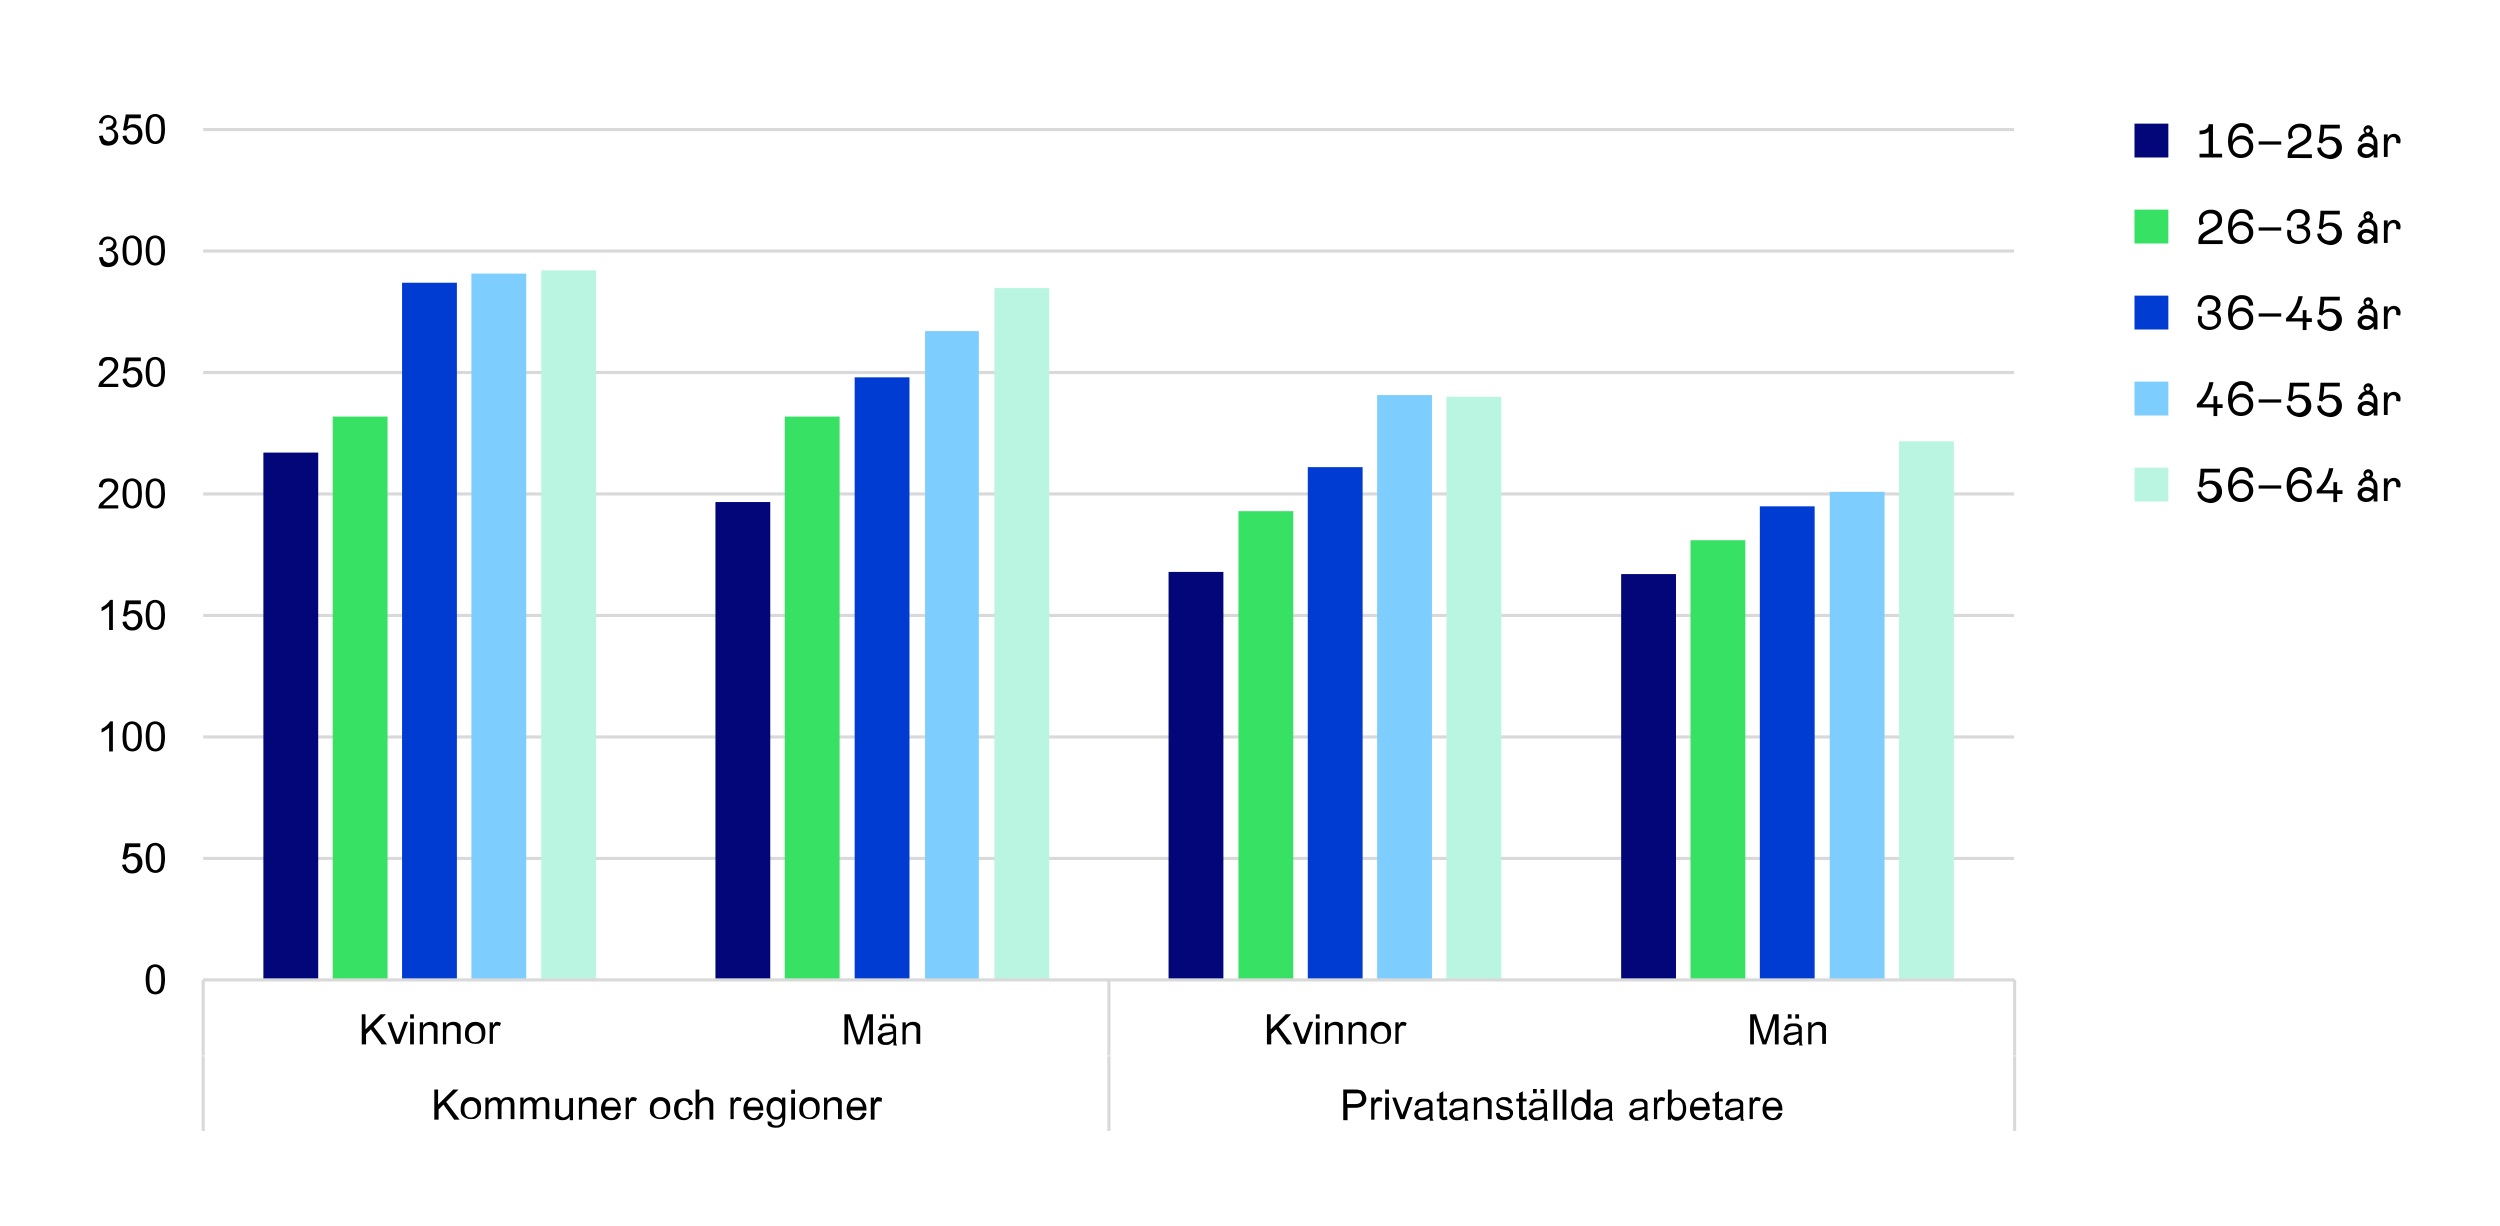 <?xml version="1.0" encoding="utf-8"?>
<!-- Generator: Adobe Illustrator 28.0.0, SVG Export Plug-In . SVG Version: 6.00 Build 0)  -->
<svg version="1.1" id="Lager_1" xmlns="http://www.w3.org/2000/svg" xmlns:xlink="http://www.w3.org/1999/xlink" x="0px" y="0px"
	 viewBox="0 0 465.1 228" style="enable-background:new 0 0 465.1 228;" xml:space="preserve">
<style type="text/css">
	.st0{fill:none;stroke:#D9D9D9;stroke-width:0.584;stroke-linejoin:round;stroke-miterlimit:10;}
	.st1{fill:#020678;}
	.st2{fill:#37E164;}
	.st3{fill:#003CD2;}
	.st4{fill:#7DCDFF;}
	.st5{fill:#B9F5E1;}
</style>
<g>
	<path class="st0" d="M37.8,24.1h336.9 M37.8,46.7h336.9 M37.8,69.3h336.9 M37.8,91.9h336.9 M37.8,114.5h336.9 M37.8,137.1h336.9
		 M37.8,159.7h336.9"/>
	<path class="st1" d="M301.6,106.8h10.2v75.6h-10.2V106.8z M217.4,106.4h10.2v76h-10.2V106.4z M133.1,93.4h10.2v89.1h-10.2V93.4z
		 M49,84.2h10.2v98.3H49V84.2z"/>
	<path class="st2" d="M314.5,100.5h10.2v81.9h-10.2V100.5z M230.4,95.1h10.2v87.4h-10.2V95.1z M146,77.5h10.2v104.9H146V77.5z
		 M61.9,77.5h10.2v104.9H61.9V77.5z"/>
	<path class="st3" d="M327.4,94.2h10.2v88.2h-10.2V94.2z M243.3,86.9h10.2v95.5h-10.2V86.9z M159,70.2h10.2v112.2H159V70.2z
		 M74.8,52.6H85v129.9H74.8V52.6z"/>
	<path class="st4" d="M340.4,91.5h10.2v90.9h-10.2V91.5z M256.2,73.5h10.2v109h-10.2V73.5z M172.1,61.6h10v120.9h-10V61.6z
		 M87.7,50.9h10.2v131.6H87.7V50.9z"/>
	<path class="st5" d="M353.3,82.1h10.2v100.3h-10.2V82.1z M269.1,73.8h10.2v108.6h-10.2V73.8z M185,53.6h10.2v128.9H185V53.6z
		 M100.7,50.3h10.2v132.1h-10.2V50.3z"/>
	<line class="st0" x1="37.8" y1="182.3" x2="374.8" y2="182.3"/>
	<path class="st0" d="M374.8,182.3v14.1 M206.3,182.3v14.1 M37.8,182.3v14.1"/>
	<path class="st0" d="M374.8,196.5v13.9 M206.3,196.5v13.9 M37.8,196.5v13.9"/>
	<g>
		<path d="M27.1,182.2c0-0.7,0.1-1.2,0.2-1.6s0.3-0.7,0.6-0.9s0.6-0.3,1-0.3c0.3,0,0.6,0.1,0.8,0.2s0.4,0.3,0.6,0.5s0.3,0.5,0.3,0.8
			s0.1,0.8,0.1,1.3c0,0.7-0.1,1.2-0.2,1.6c-0.1,0.4-0.3,0.7-0.6,0.9c-0.3,0.2-0.6,0.3-1,0.3c-0.5,0-1-0.2-1.3-0.6
			C27.3,184,27.1,183.3,27.1,182.2z M27.8,182.2c0,0.9,0.1,1.5,0.3,1.8c0.2,0.3,0.5,0.5,0.8,0.5c0.3,0,0.6-0.2,0.8-0.5
			c0.2-0.3,0.3-0.9,0.3-1.8c0-0.9-0.1-1.5-0.3-1.8c-0.2-0.3-0.5-0.5-0.8-0.5c-0.3,0-0.6,0.1-0.8,0.4
			C27.9,180.7,27.8,181.3,27.8,182.2z"/>
	</g>
	<g>
		<path d="M22.7,160.9l0.7-0.1c0.1,0.4,0.2,0.6,0.4,0.8c0.2,0.2,0.4,0.3,0.7,0.3c0.3,0,0.6-0.1,0.8-0.4c0.2-0.2,0.3-0.6,0.3-1
			c0-0.4-0.1-0.7-0.3-0.9s-0.5-0.3-0.9-0.3c-0.2,0-0.4,0.1-0.6,0.2s-0.3,0.2-0.4,0.4l-0.6-0.1l0.5-2.9h2.8v0.7H24l-0.3,1.5
			c0.3-0.2,0.7-0.4,1.1-0.4c0.5,0,0.9,0.2,1.2,0.5c0.3,0.3,0.5,0.8,0.5,1.3c0,0.5-0.1,0.9-0.4,1.3c-0.4,0.5-0.8,0.7-1.5,0.7
			c-0.5,0-0.9-0.1-1.2-0.4C23,161.8,22.8,161.4,22.7,160.9z"/>
		<path d="M27.1,159.6c0-0.7,0.1-1.2,0.2-1.6s0.3-0.7,0.6-0.9s0.6-0.3,1-0.3c0.3,0,0.6,0.1,0.8,0.2s0.4,0.3,0.6,0.5s0.3,0.5,0.3,0.8
			s0.1,0.8,0.1,1.3c0,0.7-0.1,1.2-0.2,1.6c-0.1,0.4-0.3,0.7-0.6,0.9c-0.3,0.2-0.6,0.3-1,0.3c-0.5,0-1-0.2-1.3-0.6
			C27.3,161.4,27.1,160.7,27.1,159.6z M27.8,159.6c0,0.9,0.1,1.5,0.3,1.8c0.2,0.3,0.5,0.5,0.8,0.5c0.3,0,0.6-0.2,0.8-0.5
			c0.2-0.3,0.3-0.9,0.3-1.8c0-0.9-0.1-1.5-0.3-1.8c-0.2-0.3-0.5-0.5-0.8-0.5c-0.3,0-0.6,0.1-0.8,0.4
			C27.9,158.1,27.8,158.7,27.8,159.6z"/>
	</g>
	<g>
		<path d="M21,139.8h-0.7v-4.4c-0.2,0.2-0.4,0.3-0.7,0.5s-0.5,0.3-0.7,0.4v-0.7c0.4-0.2,0.7-0.4,1-0.7s0.5-0.5,0.6-0.7H21V139.8z"/>
		<path d="M22.8,137c0-0.7,0.1-1.2,0.2-1.6s0.3-0.7,0.6-0.9s0.6-0.3,1-0.3c0.3,0,0.6,0.1,0.8,0.2s0.4,0.3,0.6,0.5s0.3,0.5,0.3,0.8
			s0.1,0.8,0.1,1.3c0,0.7-0.1,1.2-0.2,1.6c-0.1,0.4-0.3,0.7-0.6,0.9c-0.3,0.2-0.6,0.3-1,0.3c-0.5,0-1-0.2-1.3-0.6
			C22.9,138.8,22.8,138.1,22.8,137z M23.5,137c0,0.9,0.1,1.5,0.3,1.8c0.2,0.3,0.5,0.5,0.8,0.5c0.3,0,0.6-0.2,0.8-0.5
			c0.2-0.3,0.3-0.9,0.3-1.8c0-0.9-0.1-1.5-0.3-1.8c-0.2-0.3-0.5-0.5-0.8-0.5c-0.3,0-0.6,0.1-0.8,0.4C23.6,135.5,23.5,136.1,23.5,137
			z"/>
		<path d="M27.1,137c0-0.7,0.1-1.2,0.2-1.6s0.3-0.7,0.6-0.9s0.6-0.3,1-0.3c0.3,0,0.6,0.1,0.8,0.2s0.4,0.3,0.6,0.5s0.3,0.5,0.3,0.8
			s0.1,0.8,0.1,1.3c0,0.7-0.1,1.2-0.2,1.6c-0.1,0.4-0.3,0.7-0.6,0.9c-0.3,0.2-0.6,0.3-1,0.3c-0.5,0-1-0.2-1.3-0.6
			C27.3,138.8,27.1,138.1,27.1,137z M27.8,137c0,0.9,0.1,1.5,0.3,1.8c0.2,0.3,0.5,0.5,0.8,0.5c0.3,0,0.6-0.2,0.8-0.5
			c0.2-0.3,0.3-0.9,0.3-1.8c0-0.9-0.1-1.5-0.3-1.8c-0.2-0.3-0.5-0.5-0.8-0.5c-0.3,0-0.6,0.1-0.8,0.4C27.9,135.5,27.8,136.1,27.8,137
			z"/>
	</g>
	<g>
		<path d="M21,117.2h-0.7v-4.4c-0.2,0.2-0.4,0.3-0.7,0.5s-0.5,0.3-0.7,0.4v-0.7c0.4-0.2,0.7-0.4,1-0.7s0.5-0.5,0.6-0.7H21V117.2z"/>
		<path d="M22.8,115.7l0.7-0.1c0.1,0.4,0.2,0.6,0.4,0.8c0.2,0.2,0.4,0.3,0.7,0.3c0.3,0,0.6-0.1,0.8-0.4c0.2-0.2,0.3-0.6,0.3-1
			c0-0.4-0.1-0.7-0.3-0.9s-0.5-0.3-0.9-0.3c-0.2,0-0.4,0.1-0.6,0.2s-0.3,0.2-0.4,0.4l-0.6-0.1l0.5-2.9h2.8v0.7H24l-0.3,1.5
			c0.3-0.2,0.7-0.4,1.1-0.4c0.5,0,0.9,0.2,1.2,0.5c0.3,0.3,0.5,0.8,0.5,1.3c0,0.5-0.1,0.9-0.4,1.3c-0.4,0.5-0.8,0.7-1.5,0.7
			c-0.5,0-0.9-0.1-1.2-0.4C23,116.5,22.8,116.2,22.8,115.7z"/>
		<path d="M27.1,114.4c0-0.7,0.1-1.2,0.2-1.6s0.3-0.7,0.6-0.9s0.6-0.3,1-0.3c0.3,0,0.6,0.1,0.8,0.2s0.4,0.3,0.6,0.5s0.3,0.5,0.3,0.8
			s0.1,0.8,0.1,1.3c0,0.7-0.1,1.2-0.2,1.6c-0.1,0.4-0.3,0.7-0.6,0.9c-0.3,0.2-0.6,0.3-1,0.3c-0.5,0-1-0.2-1.3-0.6
			C27.3,116.2,27.1,115.5,27.1,114.4z M27.8,114.4c0,0.9,0.1,1.5,0.3,1.8c0.2,0.3,0.5,0.5,0.8,0.5c0.3,0,0.6-0.2,0.8-0.5
			c0.2-0.3,0.3-0.9,0.3-1.8c0-0.9-0.1-1.5-0.3-1.8c-0.2-0.3-0.5-0.5-0.8-0.5c-0.3,0-0.6,0.1-0.8,0.4
			C27.9,112.8,27.8,113.5,27.8,114.4z"/>
	</g>
	<g>
		<path d="M22,93.9v0.7h-3.7c0-0.2,0-0.3,0.1-0.5c0.1-0.3,0.2-0.5,0.5-0.7s0.5-0.5,0.9-0.8c0.6-0.5,1-0.9,1.2-1.2
			c0.2-0.3,0.3-0.6,0.3-0.8c0-0.3-0.1-0.5-0.3-0.7c-0.2-0.2-0.4-0.3-0.8-0.3c-0.3,0-0.6,0.1-0.8,0.3c-0.2,0.2-0.3,0.5-0.3,0.8
			l-0.7-0.1c0-0.5,0.2-0.9,0.5-1.2c0.3-0.3,0.7-0.4,1.3-0.4c0.5,0,1,0.1,1.3,0.4S22,90,22,90.5c0,0.2,0,0.4-0.1,0.7
			c-0.1,0.2-0.2,0.4-0.5,0.7c-0.2,0.2-0.6,0.6-1.1,1c-0.4,0.3-0.7,0.6-0.8,0.7c-0.1,0.1-0.2,0.2-0.3,0.4H22z"/>
		<path d="M22.8,91.8c0-0.7,0.1-1.2,0.2-1.6s0.3-0.7,0.6-0.9s0.6-0.3,1-0.3c0.3,0,0.6,0.1,0.8,0.2s0.4,0.3,0.6,0.5s0.3,0.5,0.3,0.8
			s0.1,0.8,0.1,1.3c0,0.7-0.1,1.2-0.2,1.6c-0.1,0.4-0.3,0.7-0.6,0.9c-0.3,0.2-0.6,0.3-1,0.3c-0.5,0-1-0.2-1.3-0.6
			C22.9,93.6,22.8,92.8,22.8,91.8z M23.5,91.8c0,0.9,0.1,1.5,0.3,1.8c0.2,0.3,0.5,0.5,0.8,0.5c0.3,0,0.6-0.2,0.8-0.5
			c0.2-0.3,0.3-0.9,0.3-1.8c0-0.9-0.1-1.5-0.3-1.8c-0.2-0.3-0.5-0.5-0.8-0.5c-0.3,0-0.6,0.1-0.8,0.4C23.6,90.2,23.5,90.9,23.5,91.8z
			"/>
		<path d="M27.1,91.8c0-0.7,0.1-1.2,0.2-1.6s0.3-0.7,0.6-0.9s0.6-0.3,1-0.3c0.3,0,0.6,0.1,0.8,0.2s0.4,0.3,0.6,0.5s0.3,0.5,0.3,0.8
			s0.1,0.8,0.1,1.3c0,0.7-0.1,1.2-0.2,1.6c-0.1,0.4-0.3,0.7-0.6,0.9c-0.3,0.2-0.6,0.3-1,0.3c-0.5,0-1-0.2-1.3-0.6
			C27.3,93.6,27.1,92.8,27.1,91.8z M27.8,91.8c0,0.9,0.1,1.5,0.3,1.8c0.2,0.3,0.5,0.5,0.8,0.5c0.3,0,0.6-0.2,0.8-0.5
			c0.2-0.3,0.3-0.9,0.3-1.8c0-0.9-0.1-1.5-0.3-1.8c-0.2-0.3-0.5-0.5-0.8-0.5c-0.3,0-0.6,0.1-0.8,0.4C27.9,90.2,27.8,90.9,27.8,91.8z
			"/>
	</g>
	<g>
		<path d="M22,71.3v0.7h-3.7c0-0.2,0-0.3,0.1-0.5c0.1-0.3,0.2-0.5,0.5-0.7s0.5-0.5,0.9-0.8c0.6-0.5,1-0.9,1.2-1.2
			c0.2-0.3,0.3-0.6,0.3-0.8c0-0.3-0.1-0.5-0.3-0.7c-0.2-0.2-0.4-0.3-0.8-0.3c-0.3,0-0.6,0.1-0.8,0.3c-0.2,0.2-0.3,0.5-0.3,0.8
			l-0.7-0.1c0-0.5,0.2-0.9,0.5-1.2c0.3-0.3,0.7-0.4,1.3-0.4c0.5,0,1,0.1,1.3,0.4s0.5,0.7,0.5,1.1c0,0.2,0,0.4-0.1,0.7
			c-0.1,0.2-0.2,0.4-0.5,0.7c-0.2,0.2-0.6,0.6-1.1,1c-0.4,0.3-0.7,0.6-0.8,0.7c-0.1,0.1-0.2,0.2-0.3,0.4H22z"/>
		<path d="M22.8,70.5l0.7-0.1c0.1,0.4,0.2,0.6,0.4,0.8c0.2,0.2,0.4,0.3,0.7,0.3c0.3,0,0.6-0.1,0.8-0.4c0.2-0.2,0.3-0.6,0.3-1
			c0-0.4-0.1-0.7-0.3-0.9s-0.5-0.3-0.9-0.3c-0.2,0-0.4,0.1-0.6,0.2s-0.3,0.2-0.4,0.4l-0.6-0.1l0.5-2.9h2.8v0.7H24l-0.3,1.5
			c0.3-0.2,0.7-0.4,1.1-0.4c0.5,0,0.9,0.2,1.2,0.5c0.3,0.3,0.5,0.8,0.5,1.3c0,0.5-0.1,0.9-0.4,1.3c-0.4,0.5-0.8,0.7-1.5,0.7
			c-0.5,0-0.9-0.1-1.2-0.4C23,71.3,22.8,70.9,22.8,70.5z"/>
		<path d="M27.1,69.2c0-0.7,0.1-1.2,0.2-1.6s0.3-0.7,0.6-0.9s0.6-0.3,1-0.3c0.3,0,0.6,0.1,0.8,0.2s0.4,0.3,0.6,0.5s0.3,0.5,0.3,0.8
			s0.1,0.8,0.1,1.3c0,0.7-0.1,1.2-0.2,1.6c-0.1,0.4-0.3,0.7-0.6,0.9c-0.3,0.2-0.6,0.3-1,0.3c-0.5,0-1-0.2-1.3-0.6
			C27.3,71,27.1,70.2,27.1,69.2z M27.8,69.2c0,0.9,0.1,1.5,0.3,1.8c0.2,0.3,0.5,0.5,0.8,0.5c0.3,0,0.6-0.2,0.8-0.5
			c0.2-0.3,0.3-0.9,0.3-1.8c0-0.9-0.1-1.5-0.3-1.8c-0.2-0.3-0.5-0.5-0.8-0.5c-0.3,0-0.6,0.1-0.8,0.4C27.9,67.6,27.8,68.3,27.8,69.2z
			"/>
	</g>
	<g>
		<path d="M18.4,47.9l0.7-0.1c0.1,0.4,0.2,0.7,0.4,0.8s0.4,0.3,0.7,0.3c0.3,0,0.6-0.1,0.8-0.3s0.3-0.5,0.3-0.8
			c0-0.3-0.1-0.6-0.3-0.8c-0.2-0.2-0.5-0.3-0.8-0.3c-0.1,0-0.3,0-0.5,0.1l0.1-0.6c0,0,0.1,0,0.1,0c0.3,0,0.6-0.1,0.8-0.2
			c0.2-0.2,0.4-0.4,0.4-0.7c0-0.3-0.1-0.5-0.3-0.6c-0.2-0.2-0.4-0.2-0.7-0.2c-0.3,0-0.5,0.1-0.7,0.3s-0.3,0.4-0.3,0.8l-0.7-0.1
			c0.1-0.5,0.3-0.8,0.6-1.1c0.3-0.3,0.7-0.4,1.1-0.4c0.3,0,0.6,0.1,0.8,0.2s0.5,0.3,0.6,0.5s0.2,0.5,0.2,0.7c0,0.2-0.1,0.5-0.2,0.7
			c-0.1,0.2-0.3,0.4-0.6,0.5c0.3,0.1,0.6,0.2,0.8,0.5c0.2,0.2,0.3,0.5,0.3,0.9c0,0.5-0.2,0.9-0.5,1.2s-0.8,0.5-1.4,0.5
			c-0.5,0-0.9-0.1-1.2-0.4C18.6,48.7,18.5,48.3,18.4,47.9z"/>
		<path d="M22.8,46.6c0-0.7,0.1-1.2,0.2-1.6s0.3-0.7,0.6-0.9s0.6-0.3,1-0.3c0.3,0,0.6,0.1,0.8,0.2s0.4,0.3,0.6,0.5s0.3,0.5,0.3,0.8
			s0.1,0.8,0.1,1.3c0,0.7-0.1,1.2-0.2,1.6c-0.1,0.4-0.3,0.7-0.6,0.9c-0.3,0.2-0.6,0.3-1,0.3c-0.5,0-1-0.2-1.3-0.6
			C22.9,48.4,22.8,47.6,22.8,46.6z M23.5,46.6c0,0.9,0.1,1.5,0.3,1.8c0.2,0.3,0.5,0.5,0.8,0.5c0.3,0,0.6-0.2,0.8-0.5
			c0.2-0.3,0.3-0.9,0.3-1.8c0-0.9-0.1-1.5-0.3-1.8c-0.2-0.3-0.5-0.5-0.8-0.5c-0.3,0-0.6,0.1-0.8,0.4C23.6,45,23.5,45.7,23.5,46.6z"
			/>
		<path d="M27.1,46.6c0-0.7,0.1-1.2,0.2-1.6s0.3-0.7,0.6-0.9s0.6-0.3,1-0.3c0.3,0,0.6,0.1,0.8,0.2s0.4,0.3,0.6,0.5s0.3,0.5,0.3,0.8
			s0.1,0.8,0.1,1.3c0,0.7-0.1,1.2-0.2,1.6c-0.1,0.4-0.3,0.7-0.6,0.9c-0.3,0.2-0.6,0.3-1,0.3c-0.5,0-1-0.2-1.3-0.6
			C27.3,48.4,27.1,47.6,27.1,46.6z M27.8,46.6c0,0.9,0.1,1.5,0.3,1.8c0.2,0.3,0.5,0.5,0.8,0.5c0.3,0,0.6-0.2,0.8-0.5
			c0.2-0.3,0.3-0.9,0.3-1.8c0-0.9-0.1-1.5-0.3-1.8c-0.2-0.3-0.5-0.5-0.8-0.5c-0.3,0-0.6,0.1-0.8,0.4C27.9,45,27.8,45.7,27.8,46.6z"
			/>
	</g>
	<g>
		<path d="M18.4,25.3l0.7-0.1c0.1,0.4,0.2,0.7,0.4,0.8s0.4,0.3,0.7,0.3c0.3,0,0.6-0.1,0.8-0.3s0.3-0.5,0.3-0.8
			c0-0.3-0.1-0.6-0.3-0.8c-0.2-0.2-0.5-0.3-0.8-0.3c-0.1,0-0.3,0-0.5,0.1l0.1-0.6c0,0,0.1,0,0.1,0c0.3,0,0.6-0.1,0.8-0.2
			c0.2-0.2,0.4-0.4,0.4-0.7c0-0.3-0.1-0.5-0.3-0.6c-0.2-0.2-0.4-0.2-0.7-0.2c-0.3,0-0.5,0.1-0.7,0.3s-0.3,0.4-0.3,0.8l-0.7-0.1
			c0.1-0.5,0.3-0.8,0.6-1.1c0.3-0.3,0.7-0.4,1.1-0.4c0.3,0,0.6,0.1,0.8,0.2s0.5,0.3,0.6,0.5s0.2,0.5,0.2,0.7c0,0.2-0.1,0.5-0.2,0.7
			c-0.1,0.2-0.3,0.4-0.6,0.5c0.3,0.1,0.6,0.2,0.8,0.5c0.2,0.2,0.3,0.5,0.3,0.9c0,0.5-0.2,0.9-0.5,1.2s-0.8,0.5-1.4,0.5
			c-0.5,0-0.9-0.1-1.2-0.4C18.6,26.1,18.5,25.7,18.4,25.3z"/>
		<path d="M22.8,25.3l0.7-0.1c0.1,0.4,0.2,0.6,0.4,0.8c0.2,0.2,0.4,0.3,0.7,0.3c0.3,0,0.6-0.1,0.8-0.4c0.2-0.2,0.3-0.6,0.3-1
			c0-0.4-0.1-0.7-0.3-0.9s-0.5-0.3-0.9-0.3c-0.2,0-0.4,0.1-0.6,0.2s-0.3,0.2-0.4,0.4l-0.6-0.1l0.5-2.9h2.8v0.7H24l-0.3,1.5
			c0.3-0.2,0.7-0.4,1.1-0.4c0.5,0,0.9,0.2,1.2,0.5c0.3,0.3,0.5,0.8,0.5,1.3c0,0.5-0.1,0.9-0.4,1.3c-0.4,0.5-0.8,0.7-1.5,0.7
			c-0.5,0-0.9-0.1-1.2-0.4C23,26.1,22.8,25.7,22.8,25.3z"/>
		<path d="M27.1,24c0-0.7,0.1-1.2,0.2-1.6s0.3-0.7,0.6-0.9s0.6-0.3,1-0.3c0.3,0,0.6,0.1,0.8,0.2s0.4,0.3,0.6,0.5s0.3,0.5,0.3,0.8
			s0.1,0.8,0.1,1.3c0,0.7-0.1,1.2-0.2,1.6c-0.1,0.4-0.3,0.7-0.6,0.9c-0.3,0.2-0.6,0.3-1,0.3c-0.5,0-1-0.2-1.3-0.6
			C27.3,25.8,27.1,25,27.1,24z M27.8,24c0,0.9,0.1,1.5,0.3,1.8c0.2,0.3,0.5,0.5,0.8,0.5c0.3,0,0.6-0.2,0.8-0.5
			c0.2-0.3,0.3-0.9,0.3-1.8c0-0.9-0.1-1.5-0.3-1.8c-0.2-0.3-0.5-0.5-0.8-0.5c-0.3,0-0.6,0.1-0.8,0.4C27.9,22.4,27.8,23,27.8,24z"/>
	</g>
	<g>
		<path d="M67.3,194.3v-5.6H68v2.8l2.8-2.8h1l-2.3,2.3l2.5,3.3h-1l-2-2.8l-0.9,0.9v1.9H67.3z"/>
		<path d="M73.6,194.3l-1.5-4.1h0.7l0.9,2.4c0.1,0.3,0.2,0.5,0.3,0.8c0.1-0.2,0.1-0.5,0.3-0.8l0.9-2.5h0.7l-1.5,4.1H73.6z"/>
		<path d="M76.3,189.5v-0.8H77v0.8H76.3z M76.3,194.3v-4.1H77v4.1H76.3z"/>
		<path d="M78.1,194.3v-4.1h0.6v0.6c0.3-0.4,0.7-0.7,1.3-0.7c0.2,0,0.5,0,0.7,0.1s0.4,0.2,0.5,0.3c0.1,0.1,0.2,0.3,0.2,0.5
			c0,0.1,0,0.3,0,0.7v2.5h-0.7v-2.5c0-0.3,0-0.5-0.1-0.6c-0.1-0.1-0.1-0.2-0.3-0.3s-0.3-0.1-0.5-0.1c-0.3,0-0.5,0.1-0.8,0.3
			c-0.2,0.2-0.3,0.5-0.3,1.1v2.2H78.1z"/>
		<path d="M82.4,194.3v-4.1H83v0.6c0.3-0.4,0.7-0.7,1.3-0.7c0.2,0,0.5,0,0.7,0.1s0.4,0.2,0.5,0.3c0.1,0.1,0.2,0.3,0.2,0.5
			c0,0.1,0,0.3,0,0.7v2.5H85v-2.5c0-0.3,0-0.5-0.1-0.6c-0.1-0.1-0.1-0.2-0.3-0.3s-0.3-0.1-0.5-0.1c-0.3,0-0.5,0.1-0.8,0.3
			c-0.2,0.2-0.3,0.5-0.3,1.1v2.2H82.4z"/>
		<path d="M86.5,192.3c0-0.8,0.2-1.3,0.6-1.7c0.3-0.3,0.8-0.5,1.3-0.5c0.6,0,1,0.2,1.4,0.5c0.4,0.4,0.5,0.9,0.5,1.5
			c0,0.5-0.1,0.9-0.2,1.2c-0.2,0.3-0.4,0.5-0.7,0.7c-0.3,0.2-0.6,0.2-1,0.2c-0.6,0-1-0.2-1.4-0.5S86.5,193,86.5,192.3z M87.2,192.3
			c0,0.5,0.1,0.9,0.3,1.2c0.2,0.3,0.5,0.4,0.9,0.4c0.3,0,0.6-0.1,0.9-0.4s0.3-0.7,0.3-1.2c0-0.5-0.1-0.9-0.3-1.1
			c-0.2-0.3-0.5-0.4-0.8-0.4c-0.3,0-0.6,0.1-0.9,0.4C87.3,191.4,87.2,191.8,87.2,192.3z"/>
		<path d="M91.1,194.3v-4.1h0.6v0.6c0.2-0.3,0.3-0.5,0.4-0.6c0.1-0.1,0.3-0.1,0.4-0.1c0.2,0,0.5,0.1,0.7,0.2l-0.2,0.6
			c-0.2-0.1-0.3-0.1-0.5-0.1c-0.2,0-0.3,0-0.4,0.1c-0.1,0.1-0.2,0.2-0.3,0.4c-0.1,0.2-0.1,0.5-0.1,0.8v2.1H91.1z"/>
	</g>
	<g>
		<path d="M157.1,194.3v-5.6h1.1l1.3,4c0.1,0.4,0.2,0.6,0.3,0.8c0.1-0.2,0.2-0.5,0.3-0.9l1.3-3.9h1v5.6h-0.7v-4.7l-1.6,4.7h-0.7
			l-1.6-4.8v4.8H157.1z"/>
		<path d="M166.2,193.8c-0.3,0.2-0.5,0.4-0.7,0.5c-0.2,0.1-0.5,0.1-0.8,0.1c-0.4,0-0.8-0.1-1-0.3c-0.2-0.2-0.4-0.5-0.4-0.8
			c0-0.2,0-0.4,0.1-0.5s0.2-0.3,0.4-0.4c0.1-0.1,0.3-0.2,0.5-0.2c0.1,0,0.3-0.1,0.6-0.1c0.6-0.1,1-0.1,1.2-0.2c0-0.1,0-0.2,0-0.2
			c0-0.3-0.1-0.5-0.2-0.6c-0.2-0.2-0.4-0.2-0.8-0.2c-0.3,0-0.6,0.1-0.7,0.2c-0.2,0.1-0.3,0.3-0.3,0.6l-0.7-0.1
			c0.1-0.3,0.2-0.5,0.3-0.7s0.3-0.3,0.6-0.4c0.3-0.1,0.6-0.1,0.9-0.1c0.3,0,0.6,0,0.8,0.1c0.2,0.1,0.4,0.2,0.5,0.3
			c0.1,0.1,0.2,0.3,0.2,0.5c0,0.1,0,0.3,0,0.6v0.9c0,0.6,0,1,0,1.2c0,0.2,0.1,0.3,0.2,0.5h-0.7C166.3,194.2,166.2,194,166.2,193.8z
			 M166.2,192.3c-0.2,0.1-0.6,0.2-1.1,0.3c-0.3,0-0.5,0.1-0.6,0.1c-0.1,0.1-0.2,0.1-0.3,0.2c-0.1,0.1-0.1,0.2-0.1,0.3
			c0,0.2,0.1,0.3,0.2,0.5s0.3,0.2,0.6,0.2c0.3,0,0.5-0.1,0.7-0.2c0.2-0.1,0.4-0.3,0.5-0.5c0.1-0.2,0.1-0.4,0.1-0.7V192.3z
			 M164.1,189.5v-0.8h0.7v0.8H164.1z M165.6,189.5v-0.8h0.7v0.8H165.6z"/>
		<path d="M167.9,194.3v-4.1h0.6v0.6c0.3-0.4,0.7-0.7,1.3-0.7c0.2,0,0.5,0,0.7,0.1s0.4,0.2,0.5,0.3c0.1,0.1,0.2,0.3,0.2,0.5
			c0,0.1,0,0.3,0,0.7v2.5h-0.7v-2.5c0-0.3,0-0.5-0.1-0.6c-0.1-0.1-0.1-0.2-0.3-0.3s-0.3-0.1-0.5-0.1c-0.3,0-0.5,0.1-0.8,0.3
			c-0.2,0.2-0.3,0.5-0.3,1.1v2.2H167.9z"/>
	</g>
	<g>
		<path d="M235.7,194.3v-5.6h0.7v2.8l2.8-2.8h1l-2.3,2.3l2.5,3.3h-1l-2-2.8l-0.9,0.9v1.9H235.7z"/>
		<path d="M242,194.3l-1.5-4.1h0.7l0.9,2.4c0.1,0.3,0.2,0.5,0.3,0.8c0.1-0.2,0.1-0.5,0.3-0.8l0.9-2.5h0.7l-1.5,4.1H242z"/>
		<path d="M244.8,189.5v-0.8h0.7v0.8H244.8z M244.8,194.3v-4.1h0.7v4.1H244.8z"/>
		<path d="M246.5,194.3v-4.1h0.6v0.6c0.3-0.4,0.7-0.7,1.3-0.7c0.2,0,0.5,0,0.7,0.1s0.4,0.2,0.5,0.3c0.1,0.1,0.2,0.3,0.2,0.5
			c0,0.1,0,0.3,0,0.7v2.5h-0.7v-2.5c0-0.3,0-0.5-0.1-0.6c-0.1-0.1-0.1-0.2-0.3-0.3s-0.3-0.1-0.5-0.1c-0.3,0-0.5,0.1-0.8,0.3
			c-0.2,0.2-0.3,0.5-0.3,1.1v2.2H246.5z"/>
		<path d="M250.9,194.3v-4.1h0.6v0.6c0.3-0.4,0.7-0.7,1.3-0.7c0.2,0,0.5,0,0.7,0.1s0.4,0.2,0.5,0.3c0.1,0.1,0.2,0.3,0.2,0.5
			c0,0.1,0,0.3,0,0.7v2.5h-0.7v-2.5c0-0.3,0-0.5-0.1-0.6c-0.1-0.1-0.1-0.2-0.3-0.3s-0.3-0.1-0.5-0.1c-0.3,0-0.5,0.1-0.8,0.3
			c-0.2,0.2-0.3,0.5-0.3,1.1v2.2H250.9z"/>
		<path d="M255,192.3c0-0.8,0.2-1.3,0.6-1.7c0.3-0.3,0.8-0.5,1.3-0.5c0.6,0,1,0.2,1.4,0.5c0.4,0.4,0.5,0.9,0.5,1.5
			c0,0.5-0.1,0.9-0.2,1.2c-0.2,0.3-0.4,0.5-0.7,0.7c-0.3,0.2-0.6,0.2-1,0.2c-0.6,0-1-0.2-1.4-0.5S255,193,255,192.3z M255.7,192.3
			c0,0.5,0.1,0.9,0.3,1.2c0.2,0.3,0.5,0.4,0.9,0.4c0.3,0,0.6-0.1,0.9-0.4s0.3-0.7,0.3-1.2c0-0.5-0.1-0.9-0.3-1.1
			c-0.2-0.3-0.5-0.4-0.8-0.4c-0.3,0-0.6,0.1-0.9,0.4C255.8,191.4,255.7,191.8,255.7,192.3z"/>
		<path d="M259.6,194.3v-4.1h0.6v0.6c0.2-0.3,0.3-0.5,0.4-0.6c0.1-0.1,0.3-0.1,0.4-0.1c0.2,0,0.5,0.1,0.7,0.2l-0.2,0.6
			c-0.2-0.1-0.3-0.1-0.5-0.1c-0.2,0-0.3,0-0.4,0.1c-0.1,0.1-0.2,0.2-0.3,0.4c-0.1,0.2-0.1,0.5-0.1,0.8v2.1H259.6z"/>
	</g>
	<g>
		<path d="M325.6,194.3v-5.6h1.1l1.3,4c0.1,0.4,0.2,0.6,0.3,0.8c0.1-0.2,0.2-0.5,0.3-0.9l1.3-3.9h1v5.6h-0.7v-4.7l-1.6,4.7h-0.7
			l-1.6-4.8v4.8H325.6z"/>
		<path d="M334.7,193.8c-0.3,0.2-0.5,0.4-0.7,0.5s-0.5,0.1-0.8,0.1c-0.4,0-0.8-0.1-1-0.3c-0.2-0.2-0.4-0.5-0.4-0.8
			c0-0.2,0-0.4,0.1-0.5c0.1-0.2,0.2-0.3,0.4-0.4c0.1-0.1,0.3-0.2,0.5-0.2c0.1,0,0.3-0.1,0.6-0.1c0.6-0.1,1-0.1,1.2-0.2
			c0-0.1,0-0.2,0-0.2c0-0.3-0.1-0.5-0.2-0.6c-0.2-0.2-0.4-0.2-0.8-0.2c-0.3,0-0.6,0.1-0.7,0.2c-0.2,0.1-0.3,0.3-0.3,0.6l-0.7-0.1
			c0.1-0.3,0.2-0.5,0.3-0.7c0.1-0.2,0.3-0.3,0.6-0.4c0.3-0.1,0.6-0.1,0.9-0.1c0.3,0,0.6,0,0.8,0.1c0.2,0.1,0.4,0.2,0.5,0.3
			c0.1,0.1,0.2,0.3,0.2,0.5c0,0.1,0,0.3,0,0.6v0.9c0,0.6,0,1,0,1.2c0,0.2,0.1,0.3,0.2,0.5h-0.7C334.8,194.2,334.7,194,334.7,193.8z
			 M334.6,192.3c-0.2,0.1-0.6,0.2-1.1,0.3c-0.3,0-0.5,0.1-0.6,0.1c-0.1,0.1-0.2,0.1-0.3,0.2c-0.1,0.1-0.1,0.2-0.1,0.3
			c0,0.2,0.1,0.3,0.2,0.5s0.3,0.2,0.6,0.2c0.3,0,0.5-0.1,0.7-0.2c0.2-0.1,0.4-0.3,0.5-0.5c0.1-0.2,0.1-0.4,0.1-0.7V192.3z
			 M332.6,189.5v-0.8h0.7v0.8H332.6z M334,189.5v-0.8h0.7v0.8H334z"/>
		<path d="M336.4,194.3v-4.1h0.6v0.6c0.3-0.4,0.7-0.7,1.3-0.7c0.2,0,0.5,0,0.7,0.1s0.4,0.2,0.5,0.3c0.1,0.1,0.2,0.3,0.2,0.5
			c0,0.1,0,0.3,0,0.7v2.5H339v-2.5c0-0.3,0-0.5-0.1-0.6c-0.1-0.1-0.1-0.2-0.3-0.3c-0.1-0.1-0.3-0.1-0.5-0.1c-0.3,0-0.5,0.1-0.8,0.3
			s-0.3,0.5-0.3,1.1v2.2H336.4z"/>
	</g>
	<g>
		<path d="M80.8,208.3v-5.6h0.7v2.8l2.8-2.8h1L83,205l2.5,3.3h-1l-2-2.8l-0.9,0.9v1.9H80.8z"/>
		<path d="M85.7,206.3c0-0.8,0.2-1.3,0.6-1.7c0.3-0.3,0.8-0.5,1.3-0.5c0.6,0,1,0.2,1.4,0.5c0.4,0.4,0.5,0.9,0.5,1.5
			c0,0.5-0.1,0.9-0.2,1.2c-0.2,0.3-0.4,0.5-0.7,0.7c-0.3,0.2-0.6,0.2-1,0.2c-0.6,0-1-0.2-1.4-0.5S85.7,207,85.7,206.3z M86.4,206.3
			c0,0.5,0.1,0.9,0.3,1.2c0.2,0.3,0.5,0.4,0.9,0.4c0.3,0,0.6-0.1,0.9-0.4s0.3-0.7,0.3-1.2c0-0.5-0.1-0.9-0.3-1.1
			c-0.2-0.3-0.5-0.4-0.8-0.4c-0.3,0-0.6,0.1-0.9,0.4C86.5,205.4,86.4,205.7,86.4,206.3z"/>
		<path d="M90.3,208.3v-4.1h0.6v0.6c0.1-0.2,0.3-0.4,0.5-0.5c0.2-0.1,0.5-0.2,0.7-0.2c0.3,0,0.5,0.1,0.7,0.2
			c0.2,0.1,0.3,0.3,0.4,0.5c0.3-0.5,0.7-0.7,1.3-0.7c0.4,0,0.7,0.1,0.9,0.3s0.3,0.6,0.3,1v2.8h-0.7v-2.6c0-0.3,0-0.5-0.1-0.6
			s-0.1-0.2-0.2-0.3c-0.1-0.1-0.3-0.1-0.4-0.1c-0.3,0-0.5,0.1-0.7,0.3c-0.2,0.2-0.3,0.5-0.3,0.9v2.4h-0.7v-2.6
			c0-0.3-0.1-0.5-0.2-0.7c-0.1-0.2-0.3-0.2-0.5-0.2c-0.2,0-0.4,0.1-0.5,0.2c-0.2,0.1-0.3,0.3-0.4,0.4c-0.1,0.2-0.1,0.5-0.1,0.8v2.1
			H90.3z"/>
		<path d="M96.8,208.3v-4.1h0.6v0.6c0.1-0.2,0.3-0.4,0.5-0.5c0.2-0.1,0.5-0.2,0.7-0.2c0.3,0,0.5,0.1,0.7,0.2
			c0.2,0.1,0.3,0.3,0.4,0.5c0.3-0.5,0.7-0.7,1.3-0.7c0.4,0,0.7,0.1,0.9,0.3s0.3,0.6,0.3,1v2.8h-0.7v-2.6c0-0.3,0-0.5-0.1-0.6
			s-0.1-0.2-0.2-0.3c-0.1-0.1-0.3-0.1-0.4-0.1c-0.3,0-0.5,0.1-0.7,0.3c-0.2,0.2-0.3,0.5-0.3,0.9v2.4h-0.7v-2.6
			c0-0.3-0.1-0.5-0.2-0.7c-0.1-0.2-0.3-0.2-0.5-0.2c-0.2,0-0.4,0.1-0.5,0.2c-0.2,0.1-0.3,0.3-0.4,0.4c-0.1,0.2-0.1,0.5-0.1,0.8v2.1
			H96.8z"/>
		<path d="M106,208.3v-0.6c-0.3,0.5-0.7,0.7-1.3,0.7c-0.2,0-0.5,0-0.7-0.1s-0.4-0.2-0.5-0.3s-0.2-0.3-0.2-0.5c0-0.1,0-0.3,0-0.6
			v-2.5h0.7v2.2c0,0.4,0,0.6,0,0.7c0,0.2,0.1,0.3,0.3,0.4c0.1,0.1,0.3,0.2,0.5,0.2c0.2,0,0.4-0.1,0.6-0.2c0.2-0.1,0.3-0.2,0.4-0.4
			c0.1-0.2,0.1-0.4,0.1-0.8v-2.2h0.7v4.1H106z"/>
		<path d="M107.7,208.3v-4.1h0.6v0.6c0.3-0.4,0.7-0.7,1.3-0.7c0.2,0,0.5,0,0.7,0.1s0.4,0.2,0.5,0.3c0.1,0.1,0.2,0.3,0.2,0.5
			c0,0.1,0,0.3,0,0.7v2.5h-0.7v-2.5c0-0.3,0-0.5-0.1-0.6c-0.1-0.1-0.1-0.2-0.3-0.3s-0.3-0.1-0.5-0.1c-0.3,0-0.5,0.1-0.8,0.3
			c-0.2,0.2-0.3,0.5-0.3,1.1v2.2H107.7z"/>
		<path d="M114.8,207l0.7,0.1c-0.1,0.4-0.3,0.7-0.6,1c-0.3,0.2-0.7,0.3-1.2,0.3c-0.6,0-1.1-0.2-1.4-0.5s-0.5-0.9-0.5-1.5
			c0-0.7,0.2-1.2,0.5-1.6c0.4-0.4,0.8-0.6,1.4-0.6c0.5,0,1,0.2,1.3,0.6c0.3,0.4,0.5,0.9,0.5,1.6c0,0,0,0.1,0,0.2h-3
			c0,0.4,0.2,0.8,0.4,1c0.2,0.2,0.5,0.4,0.8,0.4c0.3,0,0.5-0.1,0.6-0.2C114.6,207.5,114.7,207.3,114.8,207z M112.6,205.9h2.3
			c0-0.3-0.1-0.6-0.3-0.8c-0.2-0.3-0.5-0.4-0.9-0.4c-0.3,0-0.6,0.1-0.8,0.3C112.7,205.2,112.6,205.5,112.6,205.9z"/>
		<path d="M116.4,208.3v-4.1h0.6v0.6c0.2-0.3,0.3-0.5,0.4-0.6c0.1-0.1,0.3-0.1,0.4-0.1c0.2,0,0.5,0.1,0.7,0.2l-0.2,0.6
			c-0.2-0.1-0.3-0.1-0.5-0.1c-0.2,0-0.3,0-0.4,0.1c-0.1,0.1-0.2,0.2-0.3,0.4c-0.1,0.2-0.1,0.5-0.1,0.8v2.1H116.4z"/>
		<path d="M120.9,206.3c0-0.8,0.2-1.3,0.6-1.7c0.3-0.3,0.8-0.5,1.3-0.5c0.6,0,1,0.2,1.4,0.5c0.4,0.4,0.5,0.9,0.5,1.5
			c0,0.5-0.1,0.9-0.2,1.2c-0.2,0.3-0.4,0.5-0.7,0.7c-0.3,0.2-0.6,0.2-1,0.2c-0.6,0-1-0.2-1.4-0.5S120.9,207,120.9,206.3z
			 M121.6,206.3c0,0.5,0.1,0.9,0.3,1.2c0.2,0.3,0.5,0.4,0.9,0.4c0.3,0,0.6-0.1,0.9-0.4s0.3-0.7,0.3-1.2c0-0.5-0.1-0.9-0.3-1.1
			c-0.2-0.3-0.5-0.4-0.8-0.4c-0.3,0-0.6,0.1-0.9,0.4C121.7,205.4,121.6,205.7,121.6,206.3z"/>
		<path d="M128.2,206.8l0.7,0.1c-0.1,0.5-0.3,0.8-0.6,1.1c-0.3,0.3-0.7,0.4-1.1,0.4c-0.6,0-1-0.2-1.3-0.5c-0.3-0.4-0.5-0.9-0.5-1.6
			c0-0.4,0.1-0.8,0.2-1.1c0.1-0.3,0.4-0.6,0.7-0.7s0.6-0.2,1-0.2c0.4,0,0.8,0.1,1.1,0.3c0.3,0.2,0.5,0.5,0.5,0.9l-0.7,0.1
			c-0.1-0.3-0.2-0.5-0.3-0.6c-0.2-0.1-0.4-0.2-0.6-0.2c-0.3,0-0.6,0.1-0.8,0.4c-0.2,0.2-0.3,0.6-0.3,1.2c0,0.5,0.1,0.9,0.3,1.2
			c0.2,0.2,0.5,0.4,0.8,0.4c0.3,0,0.5-0.1,0.7-0.2S128.1,207.2,128.2,206.8z"/>
		<path d="M129.4,208.3v-5.6h0.7v2c0.3-0.4,0.7-0.6,1.2-0.6c0.3,0,0.6,0.1,0.8,0.2c0.2,0.1,0.4,0.3,0.5,0.5c0.1,0.2,0.1,0.5,0.1,0.9
			v2.6H132v-2.6c0-0.3-0.1-0.6-0.2-0.8c-0.1-0.2-0.4-0.2-0.6-0.2c-0.2,0-0.4,0.1-0.6,0.2c-0.2,0.1-0.3,0.2-0.4,0.4s-0.1,0.4-0.1,0.7
			v2.2H129.4z"/>
		<path d="M135.9,208.3v-4.1h0.6v0.6c0.2-0.3,0.3-0.5,0.4-0.6c0.1-0.1,0.3-0.1,0.4-0.1c0.2,0,0.5,0.1,0.7,0.2l-0.2,0.6
			c-0.2-0.1-0.3-0.1-0.5-0.1c-0.2,0-0.3,0-0.4,0.1c-0.1,0.1-0.2,0.2-0.3,0.4c-0.1,0.2-0.1,0.5-0.1,0.8v2.1H135.9z"/>
		<path d="M141.3,207l0.7,0.1c-0.1,0.4-0.3,0.7-0.6,1c-0.3,0.2-0.7,0.3-1.2,0.3c-0.6,0-1.1-0.2-1.4-0.5s-0.5-0.9-0.5-1.5
			c0-0.7,0.2-1.2,0.5-1.6c0.4-0.4,0.8-0.6,1.4-0.6c0.5,0,1,0.2,1.3,0.6c0.3,0.4,0.5,0.9,0.5,1.6c0,0,0,0.1,0,0.2h-3
			c0,0.4,0.2,0.8,0.4,1c0.2,0.2,0.5,0.4,0.8,0.4c0.3,0,0.5-0.1,0.6-0.2C141.1,207.5,141.2,207.3,141.3,207z M139.1,205.9h2.3
			c0-0.3-0.1-0.6-0.3-0.8c-0.2-0.3-0.5-0.4-0.9-0.4c-0.3,0-0.6,0.1-0.8,0.3C139.2,205.2,139.1,205.5,139.1,205.9z"/>
		<path d="M142.8,208.6l0.7,0.1c0,0.2,0.1,0.4,0.2,0.5c0.2,0.1,0.4,0.2,0.7,0.2c0.3,0,0.6-0.1,0.7-0.2c0.2-0.1,0.3-0.3,0.4-0.5
			c0-0.1,0.1-0.4,0-0.9c-0.3,0.4-0.7,0.5-1.1,0.5c-0.6,0-1-0.2-1.3-0.6c-0.3-0.4-0.5-0.9-0.5-1.4c0-0.4,0.1-0.7,0.2-1.1
			s0.3-0.6,0.6-0.8c0.3-0.2,0.6-0.3,0.9-0.3c0.5,0,0.9,0.2,1.2,0.6v-0.5h0.6v3.5c0,0.6-0.1,1.1-0.2,1.3c-0.1,0.3-0.3,0.5-0.6,0.6
			c-0.3,0.2-0.6,0.2-1,0.2c-0.5,0-0.9-0.1-1.2-0.3S142.8,209.1,142.8,208.6z M143.3,206.2c0,0.5,0.1,0.9,0.3,1.2s0.5,0.4,0.8,0.4
			c0.3,0,0.6-0.1,0.8-0.4s0.3-0.6,0.3-1.1c0-0.5-0.1-0.9-0.3-1.1s-0.5-0.4-0.8-0.4c-0.3,0-0.6,0.1-0.8,0.4
			C143.4,205.3,143.3,205.7,143.3,206.2z"/>
		<path d="M147.2,203.5v-0.8h0.7v0.8H147.2z M147.2,208.3v-4.1h0.7v4.1H147.2z"/>
		<path d="M148.7,206.3c0-0.8,0.2-1.3,0.6-1.7c0.3-0.3,0.8-0.5,1.3-0.5c0.6,0,1,0.2,1.4,0.5c0.4,0.4,0.5,0.9,0.5,1.5
			c0,0.5-0.1,0.9-0.2,1.2c-0.2,0.3-0.4,0.5-0.7,0.7c-0.3,0.2-0.6,0.2-1,0.2c-0.6,0-1-0.2-1.4-0.5S148.7,207,148.7,206.3z
			 M149.4,206.3c0,0.5,0.1,0.9,0.3,1.2c0.2,0.3,0.5,0.4,0.9,0.4c0.3,0,0.6-0.1,0.9-0.4s0.3-0.7,0.3-1.2c0-0.5-0.1-0.9-0.3-1.1
			c-0.2-0.3-0.5-0.4-0.8-0.4c-0.3,0-0.6,0.1-0.9,0.4C149.5,205.4,149.4,205.7,149.4,206.3z"/>
		<path d="M153.3,208.3v-4.1h0.6v0.6c0.3-0.4,0.7-0.7,1.3-0.7c0.2,0,0.5,0,0.7,0.1s0.4,0.2,0.5,0.3c0.1,0.1,0.2,0.3,0.2,0.5
			c0,0.1,0,0.3,0,0.7v2.5h-0.7v-2.5c0-0.3,0-0.5-0.1-0.6c-0.1-0.1-0.1-0.2-0.3-0.3s-0.3-0.1-0.5-0.1c-0.3,0-0.5,0.1-0.8,0.3
			c-0.2,0.2-0.3,0.5-0.3,1.1v2.2H153.3z"/>
		<path d="M160.5,207l0.7,0.1c-0.1,0.4-0.3,0.7-0.6,1c-0.3,0.2-0.7,0.3-1.2,0.3c-0.6,0-1.1-0.2-1.4-0.5s-0.5-0.9-0.5-1.5
			c0-0.7,0.2-1.2,0.5-1.6c0.4-0.4,0.8-0.6,1.4-0.6c0.5,0,1,0.2,1.3,0.6c0.3,0.4,0.5,0.9,0.5,1.6c0,0,0,0.1,0,0.2h-3
			c0,0.4,0.2,0.8,0.4,1c0.2,0.2,0.5,0.4,0.8,0.4c0.3,0,0.5-0.1,0.6-0.2C160.2,207.5,160.4,207.3,160.5,207z M158.2,205.9h2.3
			c0-0.3-0.1-0.6-0.3-0.8c-0.2-0.3-0.5-0.4-0.9-0.4c-0.3,0-0.6,0.1-0.8,0.3C158.3,205.2,158.2,205.5,158.2,205.9z"/>
		<path d="M162,208.3v-4.1h0.6v0.6c0.2-0.3,0.3-0.5,0.4-0.6c0.1-0.1,0.3-0.1,0.4-0.1c0.2,0,0.5,0.1,0.7,0.2L164,205
			c-0.2-0.1-0.3-0.1-0.5-0.1c-0.2,0-0.3,0-0.4,0.1c-0.1,0.1-0.2,0.2-0.3,0.4c-0.1,0.2-0.1,0.5-0.1,0.8v2.1H162z"/>
	</g>
	<g>
		<path d="M249.9,208.3v-5.6h2.1c0.4,0,0.7,0,0.9,0.1c0.3,0,0.5,0.1,0.7,0.3c0.2,0.1,0.3,0.3,0.4,0.5s0.2,0.5,0.2,0.8
			c0,0.5-0.2,0.9-0.5,1.2c-0.3,0.3-0.9,0.5-1.6,0.5h-1.4v2.3H249.9z M250.7,205.4h1.4c0.5,0,0.8-0.1,1-0.3c0.2-0.2,0.3-0.4,0.3-0.8
			c0-0.2-0.1-0.4-0.2-0.6c-0.1-0.2-0.3-0.3-0.5-0.3c-0.1,0-0.4,0-0.7,0h-1.4V205.4z"/>
		<path d="M255.1,208.3v-4.1h0.6v0.6c0.2-0.3,0.3-0.5,0.4-0.6c0.1-0.1,0.3-0.1,0.4-0.1c0.2,0,0.5,0.1,0.7,0.2L257,205
			c-0.2-0.1-0.3-0.1-0.5-0.1c-0.2,0-0.3,0-0.4,0.1c-0.1,0.1-0.2,0.2-0.3,0.4c-0.1,0.2-0.1,0.5-0.1,0.8v2.1H255.1z"/>
		<path d="M257.7,203.5v-0.8h0.7v0.8H257.7z M257.7,208.3v-4.1h0.7v4.1H257.7z"/>
		<path d="M260.5,208.3l-1.5-4.1h0.7l0.9,2.4c0.1,0.3,0.2,0.5,0.3,0.8c0.1-0.2,0.1-0.5,0.3-0.8l0.9-2.5h0.7l-1.5,4.1H260.5z"/>
		<path d="M266,207.8c-0.3,0.2-0.5,0.4-0.7,0.5s-0.5,0.1-0.8,0.1c-0.4,0-0.8-0.1-1-0.3c-0.2-0.2-0.4-0.5-0.4-0.8
			c0-0.2,0-0.4,0.1-0.5c0.1-0.2,0.2-0.3,0.4-0.4c0.1-0.1,0.3-0.2,0.5-0.2c0.1,0,0.3-0.1,0.6-0.1c0.6-0.1,1-0.1,1.2-0.2
			c0-0.1,0-0.2,0-0.2c0-0.3-0.1-0.5-0.2-0.6c-0.2-0.2-0.4-0.2-0.8-0.2c-0.3,0-0.6,0.1-0.7,0.2c-0.2,0.1-0.3,0.3-0.3,0.6l-0.7-0.1
			c0.1-0.3,0.2-0.5,0.3-0.7c0.1-0.2,0.3-0.3,0.6-0.4c0.3-0.1,0.6-0.1,0.9-0.1c0.3,0,0.6,0,0.8,0.1c0.2,0.1,0.4,0.2,0.5,0.3
			c0.1,0.1,0.2,0.3,0.2,0.5c0,0.1,0,0.3,0,0.6v0.9c0,0.6,0,1,0,1.2c0,0.2,0.1,0.3,0.2,0.5h-0.7C266,208.2,266,208,266,207.8z
			 M265.9,206.3c-0.2,0.1-0.6,0.2-1.1,0.3c-0.3,0-0.5,0.1-0.6,0.1c-0.1,0.1-0.2,0.1-0.3,0.2c-0.1,0.1-0.1,0.2-0.1,0.3
			c0,0.2,0.1,0.3,0.2,0.5s0.3,0.2,0.6,0.2c0.3,0,0.5-0.1,0.7-0.2c0.2-0.1,0.4-0.3,0.5-0.5c0.1-0.2,0.1-0.4,0.1-0.7V206.3z"/>
		<path d="M269.2,207.7l0.1,0.6c-0.2,0-0.4,0.1-0.5,0.1c-0.2,0-0.4,0-0.6-0.1c-0.1-0.1-0.2-0.2-0.3-0.3s-0.1-0.4-0.1-0.8v-2.3h-0.5
			v-0.5h0.5v-1l0.7-0.4v1.4h0.7v0.5h-0.7v2.4c0,0.2,0,0.3,0,0.4c0,0.1,0.1,0.1,0.1,0.1s0.1,0,0.2,0
			C268.9,207.7,269,207.7,269.2,207.7z"/>
		<path d="M272.5,207.8c-0.3,0.2-0.5,0.4-0.7,0.5s-0.5,0.1-0.8,0.1c-0.4,0-0.8-0.1-1-0.3c-0.2-0.2-0.4-0.5-0.4-0.8
			c0-0.2,0-0.4,0.1-0.5c0.1-0.2,0.2-0.3,0.4-0.4c0.1-0.1,0.3-0.2,0.5-0.2c0.1,0,0.3-0.1,0.6-0.1c0.6-0.1,1-0.1,1.2-0.2
			c0-0.1,0-0.2,0-0.2c0-0.3-0.1-0.5-0.2-0.6c-0.2-0.2-0.4-0.2-0.8-0.2c-0.3,0-0.6,0.1-0.7,0.2c-0.2,0.1-0.3,0.3-0.3,0.6l-0.7-0.1
			c0.1-0.3,0.2-0.5,0.3-0.7c0.1-0.2,0.3-0.3,0.6-0.4c0.3-0.1,0.6-0.1,0.9-0.1c0.3,0,0.6,0,0.8,0.1c0.2,0.1,0.4,0.2,0.5,0.3
			c0.1,0.1,0.2,0.3,0.2,0.5c0,0.1,0,0.3,0,0.6v0.9c0,0.6,0,1,0,1.2c0,0.2,0.1,0.3,0.2,0.5h-0.7C272.6,208.2,272.5,208,272.5,207.8z
			 M272.4,206.3c-0.2,0.1-0.6,0.2-1.1,0.3c-0.3,0-0.5,0.1-0.6,0.1c-0.1,0.1-0.2,0.1-0.3,0.2c-0.1,0.1-0.1,0.2-0.1,0.3
			c0,0.2,0.1,0.3,0.2,0.5s0.3,0.2,0.6,0.2c0.3,0,0.5-0.1,0.7-0.2c0.2-0.1,0.4-0.3,0.5-0.5c0.1-0.2,0.1-0.4,0.1-0.7V206.3z"/>
		<path d="M274.2,208.3v-4.1h0.6v0.6c0.3-0.4,0.7-0.7,1.3-0.7c0.2,0,0.5,0,0.7,0.1s0.4,0.2,0.5,0.3c0.1,0.1,0.2,0.3,0.2,0.5
			c0,0.1,0,0.3,0,0.7v2.5h-0.7v-2.5c0-0.3,0-0.5-0.1-0.6c-0.1-0.1-0.1-0.2-0.3-0.3c-0.1-0.1-0.3-0.1-0.5-0.1c-0.3,0-0.5,0.1-0.8,0.3
			s-0.3,0.5-0.3,1.1v2.2H274.2z"/>
		<path d="M278.3,207.1l0.7-0.1c0,0.3,0.1,0.5,0.3,0.6c0.2,0.1,0.4,0.2,0.7,0.2c0.3,0,0.5-0.1,0.7-0.2c0.2-0.1,0.2-0.3,0.2-0.5
			c0-0.2-0.1-0.3-0.2-0.4c-0.1-0.1-0.3-0.1-0.7-0.2c-0.5-0.1-0.9-0.2-1-0.3c-0.2-0.1-0.3-0.2-0.4-0.4c-0.1-0.2-0.2-0.3-0.2-0.5
			c0-0.2,0-0.3,0.1-0.5c0.1-0.2,0.2-0.3,0.3-0.4c0.1-0.1,0.3-0.1,0.4-0.2s0.4-0.1,0.6-0.1c0.3,0,0.6,0,0.8,0.1
			c0.2,0.1,0.4,0.2,0.5,0.4c0.1,0.2,0.2,0.4,0.2,0.6l-0.7,0.1c0-0.2-0.1-0.4-0.3-0.5s-0.4-0.2-0.6-0.2c-0.3,0-0.5,0.1-0.7,0.2
			s-0.2,0.2-0.2,0.4c0,0.1,0,0.2,0.1,0.2c0.1,0.1,0.1,0.1,0.3,0.2c0.1,0,0.3,0.1,0.6,0.2c0.5,0.1,0.8,0.2,1,0.3
			c0.2,0.1,0.3,0.2,0.5,0.4s0.2,0.4,0.2,0.6c0,0.2-0.1,0.4-0.2,0.6s-0.3,0.4-0.6,0.5c-0.3,0.1-0.5,0.2-0.9,0.2
			c-0.5,0-0.9-0.1-1.2-0.3C278.5,207.8,278.3,207.5,278.3,207.1z"/>
		<path d="M284,207.7l0.1,0.6c-0.2,0-0.4,0.1-0.5,0.1c-0.2,0-0.4,0-0.6-0.1c-0.1-0.1-0.2-0.2-0.3-0.3s-0.1-0.4-0.1-0.8v-2.3h-0.5
			v-0.5h0.5v-1l0.7-0.4v1.4h0.7v0.5h-0.7v2.4c0,0.2,0,0.3,0,0.4c0,0.1,0.1,0.1,0.1,0.1s0.1,0,0.2,0
			C283.7,207.7,283.8,207.7,284,207.7z"/>
		<path d="M287.3,207.8c-0.3,0.2-0.5,0.4-0.7,0.5s-0.5,0.1-0.8,0.1c-0.4,0-0.8-0.1-1-0.3c-0.2-0.2-0.4-0.5-0.4-0.8
			c0-0.2,0-0.4,0.1-0.5c0.1-0.2,0.2-0.3,0.4-0.4c0.1-0.1,0.3-0.2,0.5-0.2c0.1,0,0.3-0.1,0.6-0.1c0.6-0.1,1-0.1,1.2-0.2
			c0-0.1,0-0.2,0-0.2c0-0.3-0.1-0.5-0.2-0.6c-0.2-0.2-0.4-0.2-0.8-0.2c-0.3,0-0.6,0.1-0.7,0.2c-0.2,0.1-0.3,0.3-0.3,0.6l-0.7-0.1
			c0.1-0.3,0.2-0.5,0.3-0.7c0.1-0.2,0.3-0.3,0.6-0.4c0.3-0.1,0.6-0.1,0.9-0.1c0.3,0,0.6,0,0.8,0.1c0.2,0.1,0.4,0.2,0.5,0.3
			c0.1,0.1,0.2,0.3,0.2,0.5c0,0.1,0,0.3,0,0.6v0.9c0,0.6,0,1,0,1.2c0,0.2,0.1,0.3,0.2,0.5h-0.7C287.3,208.2,287.3,208,287.3,207.8z
			 M287.2,206.3c-0.2,0.1-0.6,0.2-1.1,0.3c-0.3,0-0.5,0.1-0.6,0.1c-0.1,0.1-0.2,0.1-0.3,0.2c-0.1,0.1-0.1,0.2-0.1,0.3
			c0,0.2,0.1,0.3,0.2,0.5s0.3,0.2,0.6,0.2c0.3,0,0.5-0.1,0.7-0.2c0.2-0.1,0.4-0.3,0.5-0.5c0.1-0.2,0.1-0.4,0.1-0.7V206.3z
			 M285.2,203.4v-0.8h0.7v0.8H285.2z M286.6,203.4v-0.8h0.7v0.8H286.6z"/>
		<path d="M289,208.3v-5.6h0.7v5.6H289z"/>
		<path d="M290.7,208.3v-5.6h0.7v5.6H290.7z"/>
		<path d="M295.1,208.3v-0.5c-0.3,0.4-0.6,0.6-1.1,0.6c-0.3,0-0.6-0.1-0.9-0.3c-0.3-0.2-0.5-0.4-0.6-0.7c-0.1-0.3-0.2-0.7-0.2-1.1
			c0-0.4,0.1-0.8,0.2-1.1c0.1-0.3,0.3-0.6,0.6-0.8c0.3-0.2,0.6-0.3,0.9-0.3c0.2,0,0.5,0.1,0.7,0.2c0.2,0.1,0.3,0.2,0.5,0.4v-2h0.7
			v5.6H295.1z M292.9,206.3c0,0.5,0.1,0.9,0.3,1.2c0.2,0.3,0.5,0.4,0.8,0.4c0.3,0,0.6-0.1,0.8-0.4c0.2-0.2,0.3-0.6,0.3-1.1
			c0-0.6-0.1-1-0.3-1.2s-0.5-0.4-0.8-0.4c-0.3,0-0.6,0.1-0.8,0.4C293,205.3,292.9,205.7,292.9,206.3z"/>
		<path d="M299.4,207.8c-0.3,0.2-0.5,0.4-0.7,0.5s-0.5,0.1-0.8,0.1c-0.4,0-0.8-0.1-1-0.3c-0.2-0.2-0.4-0.5-0.4-0.8
			c0-0.2,0-0.4,0.1-0.5c0.1-0.2,0.2-0.3,0.4-0.4c0.1-0.1,0.3-0.2,0.5-0.2c0.1,0,0.3-0.1,0.6-0.1c0.6-0.1,1-0.1,1.2-0.2
			c0-0.1,0-0.2,0-0.2c0-0.3-0.1-0.5-0.2-0.6c-0.2-0.2-0.4-0.2-0.8-0.2c-0.3,0-0.6,0.1-0.7,0.2c-0.2,0.1-0.3,0.3-0.3,0.6l-0.7-0.1
			c0.1-0.3,0.2-0.5,0.3-0.7c0.1-0.2,0.3-0.3,0.6-0.4c0.3-0.1,0.6-0.1,0.9-0.1c0.3,0,0.6,0,0.8,0.1c0.2,0.1,0.4,0.2,0.5,0.3
			c0.1,0.1,0.2,0.3,0.2,0.5c0,0.1,0,0.3,0,0.6v0.9c0,0.6,0,1,0,1.2c0,0.2,0.1,0.3,0.2,0.5h-0.7C299.5,208.2,299.5,208,299.4,207.8z
			 M299.4,206.3c-0.2,0.1-0.6,0.2-1.1,0.3c-0.3,0-0.5,0.1-0.6,0.1c-0.1,0.1-0.2,0.1-0.3,0.2c-0.1,0.1-0.1,0.2-0.1,0.3
			c0,0.2,0.1,0.3,0.2,0.5s0.3,0.2,0.6,0.2c0.3,0,0.5-0.1,0.7-0.2c0.2-0.1,0.4-0.3,0.5-0.5c0.1-0.2,0.1-0.4,0.1-0.7V206.3z"/>
		<path d="M306,207.8c-0.3,0.2-0.5,0.4-0.7,0.5s-0.5,0.1-0.8,0.1c-0.4,0-0.8-0.1-1-0.3c-0.2-0.2-0.4-0.5-0.4-0.8
			c0-0.2,0-0.4,0.1-0.5c0.1-0.2,0.2-0.3,0.4-0.4c0.1-0.1,0.3-0.2,0.5-0.2c0.1,0,0.3-0.1,0.6-0.1c0.6-0.1,1-0.1,1.2-0.2
			c0-0.1,0-0.2,0-0.2c0-0.3-0.1-0.5-0.2-0.6c-0.2-0.2-0.4-0.2-0.8-0.2c-0.3,0-0.6,0.1-0.7,0.2c-0.2,0.1-0.3,0.3-0.3,0.6l-0.7-0.1
			c0.1-0.3,0.2-0.5,0.3-0.7c0.1-0.2,0.3-0.3,0.6-0.4c0.3-0.1,0.6-0.1,0.9-0.1c0.3,0,0.6,0,0.8,0.1c0.2,0.1,0.4,0.2,0.5,0.3
			c0.1,0.1,0.2,0.3,0.2,0.5c0,0.1,0,0.3,0,0.6v0.9c0,0.6,0,1,0,1.2c0,0.2,0.1,0.3,0.2,0.5h-0.7C306,208.2,306,208,306,207.8z
			 M305.9,206.3c-0.2,0.1-0.6,0.2-1.1,0.3c-0.3,0-0.5,0.1-0.6,0.1c-0.1,0.1-0.2,0.1-0.3,0.2c-0.1,0.1-0.1,0.2-0.1,0.3
			c0,0.2,0.1,0.3,0.2,0.5s0.3,0.2,0.6,0.2c0.3,0,0.5-0.1,0.7-0.2c0.2-0.1,0.4-0.3,0.5-0.5c0.1-0.2,0.1-0.4,0.1-0.7V206.3z"/>
		<path d="M307.7,208.3v-4.1h0.6v0.6c0.2-0.3,0.3-0.5,0.4-0.6c0.1-0.1,0.3-0.1,0.4-0.1c0.2,0,0.5,0.1,0.7,0.2l-0.2,0.6
			c-0.2-0.1-0.3-0.1-0.5-0.1c-0.2,0-0.3,0-0.4,0.1c-0.1,0.1-0.2,0.2-0.3,0.4c-0.1,0.2-0.1,0.5-0.1,0.8v2.1H307.7z"/>
		<path d="M310.9,208.3h-0.6v-5.6h0.7v2c0.3-0.4,0.7-0.5,1.1-0.5c0.2,0,0.5,0,0.7,0.2s0.4,0.2,0.5,0.4c0.1,0.2,0.3,0.4,0.3,0.7
			c0.1,0.3,0.1,0.5,0.1,0.8c0,0.7-0.2,1.2-0.5,1.6c-0.3,0.4-0.8,0.6-1.2,0.6c-0.5,0-0.9-0.2-1.1-0.6V208.3z M310.9,206.2
			c0,0.5,0.1,0.8,0.2,1.1c0.2,0.4,0.5,0.5,0.9,0.5c0.3,0,0.6-0.1,0.8-0.4c0.2-0.3,0.3-0.6,0.3-1.2c0-0.5-0.1-0.9-0.3-1.2
			c-0.2-0.3-0.5-0.4-0.8-0.4c-0.3,0-0.6,0.1-0.8,0.4C311,205.4,310.9,205.7,310.9,206.2z"/>
		<path d="M317.4,207l0.7,0.1c-0.1,0.4-0.3,0.7-0.6,1c-0.3,0.2-0.7,0.3-1.2,0.3c-0.6,0-1.1-0.2-1.4-0.5s-0.5-0.9-0.5-1.5
			c0-0.7,0.2-1.2,0.5-1.6c0.4-0.4,0.8-0.6,1.4-0.6c0.5,0,1,0.2,1.3,0.6s0.5,0.9,0.5,1.6c0,0,0,0.1,0,0.2h-3c0,0.4,0.2,0.8,0.4,1
			c0.2,0.2,0.5,0.4,0.8,0.4c0.3,0,0.5-0.1,0.6-0.2C317.1,207.5,317.3,207.3,317.4,207z M315.1,205.9h2.3c0-0.3-0.1-0.6-0.3-0.8
			c-0.2-0.3-0.5-0.4-0.9-0.4c-0.3,0-0.6,0.1-0.8,0.3S315.2,205.5,315.1,205.9z"/>
		<path d="M320.5,207.7l0.1,0.6c-0.2,0-0.4,0.1-0.5,0.1c-0.2,0-0.4,0-0.6-0.1c-0.1-0.1-0.2-0.2-0.3-0.3s-0.1-0.4-0.1-0.8v-2.3h-0.5
			v-0.5h0.5v-1l0.7-0.4v1.4h0.7v0.5h-0.7v2.4c0,0.2,0,0.3,0,0.4c0,0.1,0.1,0.1,0.1,0.1s0.1,0,0.2,0
			C320.2,207.7,320.3,207.7,320.5,207.7z"/>
		<path d="M323.8,207.8c-0.3,0.2-0.5,0.4-0.7,0.5s-0.5,0.1-0.8,0.1c-0.4,0-0.8-0.1-1-0.3c-0.2-0.2-0.4-0.5-0.4-0.8
			c0-0.2,0-0.4,0.1-0.5c0.1-0.2,0.2-0.3,0.4-0.4c0.1-0.1,0.3-0.2,0.5-0.2c0.1,0,0.3-0.1,0.6-0.1c0.6-0.1,1-0.1,1.2-0.2
			c0-0.1,0-0.2,0-0.2c0-0.3-0.1-0.5-0.2-0.6c-0.2-0.2-0.4-0.2-0.8-0.2c-0.3,0-0.6,0.1-0.7,0.2c-0.2,0.1-0.3,0.3-0.3,0.6l-0.7-0.1
			c0.1-0.3,0.2-0.5,0.3-0.7c0.1-0.2,0.3-0.3,0.6-0.4c0.3-0.1,0.6-0.1,0.9-0.1c0.3,0,0.6,0,0.8,0.1c0.2,0.1,0.4,0.2,0.5,0.3
			c0.1,0.1,0.2,0.3,0.2,0.5c0,0.1,0,0.3,0,0.6v0.9c0,0.6,0,1,0,1.2c0,0.2,0.1,0.3,0.2,0.5h-0.7C323.9,208.2,323.8,208,323.8,207.8z
			 M323.7,206.3c-0.2,0.1-0.6,0.2-1.1,0.3c-0.3,0-0.5,0.1-0.6,0.1c-0.1,0.1-0.2,0.1-0.3,0.2c-0.1,0.1-0.1,0.2-0.1,0.3
			c0,0.2,0.1,0.3,0.2,0.5s0.3,0.2,0.6,0.2c0.3,0,0.5-0.1,0.7-0.2c0.2-0.1,0.4-0.3,0.5-0.5c0.1-0.2,0.1-0.4,0.1-0.7V206.3z"/>
		<path d="M325.5,208.3v-4.1h0.6v0.6c0.2-0.3,0.3-0.5,0.4-0.6c0.1-0.1,0.3-0.1,0.4-0.1c0.2,0,0.5,0.1,0.7,0.2l-0.2,0.6
			c-0.2-0.1-0.3-0.1-0.5-0.1c-0.2,0-0.3,0-0.4,0.1c-0.1,0.1-0.2,0.2-0.3,0.4c-0.1,0.2-0.1,0.5-0.1,0.8v2.1H325.5z"/>
		<path d="M330.9,207l0.7,0.1c-0.1,0.4-0.3,0.7-0.6,1c-0.3,0.2-0.7,0.3-1.2,0.3c-0.6,0-1.1-0.2-1.4-0.5s-0.5-0.9-0.5-1.5
			c0-0.7,0.2-1.2,0.5-1.6c0.4-0.4,0.8-0.6,1.4-0.6c0.5,0,1,0.2,1.3,0.6s0.5,0.9,0.5,1.6c0,0,0,0.1,0,0.2h-3c0,0.4,0.2,0.8,0.4,1
			c0.2,0.2,0.5,0.4,0.8,0.4c0.3,0,0.5-0.1,0.6-0.2C330.6,207.5,330.8,207.3,330.9,207z M328.6,205.9h2.3c0-0.3-0.1-0.6-0.3-0.8
			c-0.2-0.3-0.5-0.4-0.9-0.4c-0.3,0-0.6,0.1-0.8,0.3S328.6,205.5,328.6,205.9z"/>
	</g>
</g>
<path class="st1" d="M397.1,23h6.3v6.3h-6.3V23z"/>
<path d="M411.7,28.6h1.7v0.7h-4.2v-0.7h1.7v-4.1c-0.4,0.4-1,0.5-1.7,0.5v-0.7c1.1,0,1.7-0.4,1.7-1.2h0.8V28.6z M414.5,26.3
	c0-2.1,1-3.4,2.5-3.4c1.4,0,2.1,0.7,2.2,1.9l-0.8,0.1c-0.1-0.8-0.5-1.3-1.4-1.3c-1,0-1.8,1-1.7,2.7c0.3-0.7,1-1.1,1.7-1.1
	c1.3,0,2.2,0.9,2.2,2.1c0,1.2-1,2.1-2.3,2.1C415.4,29.4,414.5,28.2,414.5,26.3z M418.4,27.3c0-0.8-0.6-1.4-1.5-1.4
	c-0.9,0-1.5,0.6-1.5,1.4c0,0.8,0.6,1.4,1.5,1.4S418.4,28.1,418.4,27.3z M420.2,26.9v-0.6h4.2v0.6H420.2z M425.6,29.3v-0.4
	c0-0.8,0.4-1.4,1.4-1.9l1.1-0.6c0.8-0.4,1.1-0.9,1.1-1.5c0-0.8-0.6-1.2-1.4-1.2c-0.9,0-1.4,0.6-1.4,1.2c0,0.2,0.1,0.5,0.2,0.7
	l-0.7,0.3c-0.2-0.3-0.2-0.6-0.2-1c0-1,0.9-1.9,2.2-1.9c1.3,0,2.1,0.7,2.1,1.9c0,0.9-0.4,1.5-1.5,2.1l-1.1,0.6c-0.6,0.4-1,0.7-1,1.1
	h3.7v0.7H425.6z M431.1,27.5l0.7-0.1c0,0.7,0.7,1.4,1.5,1.4c0.8,0,1.4-0.6,1.4-1.4c0-0.8-0.6-1.4-1.4-1.4c-0.5,0-1,0.2-1.3,0.7
	l-0.6-0.2c0.1-0.9,0.3-2.4,0.3-3.3h3.6v0.7h-2.9c0,0.6-0.1,1.3-0.2,2c0.3-0.3,0.8-0.5,1.3-0.5c1.3,0,2.2,0.8,2.2,2.1
	c0,1.2-0.9,2.1-2.2,2.1C432,29.4,431.1,28.6,431.1,27.5z M442.3,26.6v2.7h-0.7v-0.6c-0.3,0.4-0.8,0.7-1.3,0.7c-1,0-1.7-0.5-1.7-1.4
	c0-0.8,0.7-1.4,1.7-1.4c0.6,0,1,0.3,1.3,0.5v-0.6c0-0.7-0.4-1.1-1-1.1c-0.7,0-1.1,0.4-1.2,1l-0.7-0.2c0.2-0.7,0.6-1.2,1.3-1.4
	c-0.2-0.2-0.3-0.4-0.3-0.6c0-0.5,0.4-0.9,0.9-0.9c0.5,0,0.9,0.4,0.9,0.9c0,0.2-0.1,0.5-0.3,0.6C441.9,25.2,442.3,25.7,442.3,26.6z
	 M441.5,27.9c-0.3-0.3-0.7-0.6-1.2-0.6c-0.6,0-0.9,0.3-0.9,0.7c0,0.4,0.4,0.7,0.9,0.7c0.5,0,0.9-0.3,1.2-0.7V27.9z M440.1,24.3
	c0,0.2,0.2,0.4,0.4,0.4c0.2,0,0.4-0.2,0.4-0.4s-0.2-0.4-0.4-0.4C440.3,24,440.1,24.1,440.1,24.3z M443.5,29.3V25h0.7v0.7
	c0.2-0.5,0.6-0.8,1.2-0.8c0.6,0,1.2,0.5,1.2,1.2c0,0.2,0,0.4-0.1,0.6l-0.7-0.1c0-0.1,0-0.2,0-0.4c0-0.5-0.2-0.7-0.6-0.7
	c-0.6,0-1,0.6-1,1.6v2.1H443.5z"/>
<path class="st2" d="M397.1,39h6.3v6.3h-6.3V39z"/>
<path d="M409,45.3v-0.4c0-0.8,0.4-1.4,1.4-1.9l1.1-0.6c0.8-0.4,1.1-0.9,1.1-1.5c0-0.8-0.6-1.2-1.4-1.2c-0.9,0-1.4,0.6-1.4,1.2
	c0,0.2,0.1,0.5,0.2,0.7l-0.7,0.3c-0.2-0.3-0.2-0.6-0.2-1c0-1,0.9-1.9,2.2-1.9c1.3,0,2.1,0.7,2.1,1.9c0,0.9-0.4,1.5-1.5,2.1l-1.1,0.6
	c-0.6,0.4-1,0.7-1,1.1h3.7v0.7H409z M414.5,42.3c0-2.1,1-3.4,2.5-3.4c1.4,0,2.1,0.7,2.2,1.9l-0.8,0.1c-0.1-0.8-0.5-1.3-1.4-1.3
	c-1,0-1.8,1-1.7,2.7c0.3-0.7,1-1.1,1.7-1.1c1.3,0,2.2,0.9,2.2,2.1c0,1.2-1,2.1-2.3,2.1C415.4,45.4,414.5,44.2,414.5,42.3z
	 M418.4,43.3c0-0.8-0.6-1.4-1.5-1.4c-0.9,0-1.5,0.6-1.5,1.4c0,0.8,0.6,1.4,1.5,1.4S418.4,44.1,418.4,43.3z M420.2,42.9v-0.6h4.2v0.6
	H420.2z M425.5,43.4c0-0.2,0-0.5,0.1-0.7l0.7,0.2c0,0.1-0.1,0.3-0.1,0.5c0,0.9,0.6,1.4,1.5,1.4c0.8,0,1.4-0.4,1.4-1.2
	c0-0.7-0.5-1.1-1.4-1.1h-0.4v-0.7h0.4c0.8,0,1.2-0.4,1.2-1.1c0-0.7-0.5-1.1-1.3-1.1c-0.9,0-1.4,0.6-1.5,1.5l-0.7-0.1
	c0.2-1.3,1-2.1,2.2-2.1c1.3,0,2.1,0.7,2.1,1.7c0,0.7-0.5,1.3-1.2,1.4c0.8,0.1,1.3,0.7,1.3,1.5c0,1.1-0.9,1.9-2.2,1.9
	C426.4,45.4,425.5,44.7,425.5,43.4z M431.1,43.5l0.7-0.1c0,0.7,0.7,1.4,1.5,1.4c0.8,0,1.4-0.6,1.4-1.4c0-0.8-0.6-1.4-1.4-1.4
	c-0.5,0-1,0.2-1.3,0.7l-0.6-0.2c0.1-0.9,0.3-2.4,0.3-3.3h3.6v0.7h-2.9c0,0.6-0.1,1.3-0.2,2c0.3-0.3,0.8-0.5,1.3-0.5
	c1.3,0,2.2,0.8,2.2,2.1c0,1.2-0.9,2.1-2.2,2.1C432,45.4,431.1,44.6,431.1,43.5z M442.3,42.6v2.7h-0.7v-0.6c-0.3,0.4-0.8,0.7-1.3,0.7
	c-1,0-1.7-0.5-1.7-1.4c0-0.8,0.7-1.4,1.7-1.4c0.6,0,1,0.3,1.3,0.5v-0.6c0-0.7-0.4-1.1-1-1.1c-0.7,0-1.1,0.4-1.2,1l-0.7-0.2
	c0.2-0.7,0.6-1.2,1.3-1.4c-0.2-0.2-0.3-0.4-0.3-0.6c0-0.5,0.4-0.9,0.9-0.9c0.5,0,0.9,0.4,0.9,0.9c0,0.2-0.1,0.5-0.3,0.6
	C441.9,41.2,442.3,41.7,442.3,42.6z M441.5,43.9c-0.3-0.3-0.7-0.6-1.2-0.6c-0.6,0-0.9,0.3-0.9,0.7c0,0.4,0.4,0.7,0.9,0.7
	c0.5,0,0.9-0.3,1.2-0.7V43.9z M440.1,40.3c0,0.2,0.2,0.4,0.4,0.4c0.2,0,0.4-0.2,0.4-0.4s-0.2-0.4-0.4-0.4
	C440.3,40,440.1,40.1,440.1,40.3z M443.5,45.3V41h0.7v0.7c0.2-0.5,0.6-0.8,1.2-0.8c0.6,0,1.2,0.5,1.2,1.2c0,0.2,0,0.4-0.1,0.6
	l-0.7-0.1c0-0.1,0-0.2,0-0.4c0-0.5-0.2-0.7-0.6-0.7c-0.6,0-1,0.6-1,1.6v2.1H443.5z"/>
<path class="st3" d="M397.1,55h6.3v6.3h-6.3V55z"/>
<path d="M408.9,59.4c0-0.2,0-0.5,0.1-0.7l0.7,0.2c0,0.1-0.1,0.3-0.1,0.5c0,0.9,0.6,1.4,1.5,1.4c0.8,0,1.4-0.4,1.4-1.2
	c0-0.7-0.5-1.1-1.4-1.1h-0.4v-0.7h0.4c0.8,0,1.2-0.4,1.2-1.1c0-0.7-0.5-1.1-1.3-1.1c-0.9,0-1.4,0.6-1.5,1.5l-0.7-0.1
	c0.2-1.3,1-2.1,2.2-2.1c1.3,0,2.1,0.7,2.1,1.7c0,0.7-0.5,1.3-1.2,1.4c0.8,0.1,1.3,0.7,1.3,1.5c0,1.1-0.9,1.9-2.2,1.9
	C409.8,61.4,408.9,60.7,408.9,59.4z M414.5,58.3c0-2.1,1-3.4,2.5-3.4c1.4,0,2.1,0.7,2.2,1.9l-0.8,0.1c-0.1-0.8-0.5-1.3-1.4-1.3
	c-1,0-1.8,1-1.7,2.7c0.3-0.7,1-1.1,1.7-1.1c1.3,0,2.2,0.9,2.2,2.1c0,1.2-1,2.1-2.3,2.1C415.4,61.4,414.5,60.2,414.5,58.3z
	 M418.4,59.3c0-0.8-0.6-1.4-1.5-1.4c-0.9,0-1.5,0.6-1.5,1.4c0,0.8,0.6,1.4,1.5,1.4S418.4,60.1,418.4,59.3z M420.2,58.9v-0.6h4.2v0.6
	H420.2z M428.4,61.3v-1.5h-3.1v-0.6c1.2-1.1,2-2.5,2.3-4.1h0.8c-0.3,1.5-1,3-2.1,4.1h2.1v-1.5h0.7v1.5h1v0.7h-1v1.5H428.4z
	 M431.1,59.5l0.7-0.1c0,0.7,0.7,1.4,1.5,1.4c0.8,0,1.4-0.6,1.4-1.4c0-0.8-0.6-1.4-1.4-1.4c-0.5,0-1,0.2-1.3,0.7l-0.6-0.2
	c0.1-0.9,0.3-2.4,0.3-3.3h3.6v0.7h-2.9c0,0.6-0.1,1.3-0.2,2c0.3-0.3,0.8-0.5,1.3-0.5c1.3,0,2.2,0.8,2.2,2.1c0,1.2-0.9,2.1-2.2,2.1
	C432,61.4,431.1,60.6,431.1,59.5z M442.3,58.6v2.7h-0.7v-0.6c-0.3,0.4-0.8,0.7-1.3,0.7c-1,0-1.7-0.5-1.7-1.4c0-0.8,0.7-1.4,1.7-1.4
	c0.6,0,1,0.3,1.3,0.5v-0.6c0-0.7-0.4-1.1-1-1.1c-0.7,0-1.1,0.4-1.2,1l-0.7-0.2c0.2-0.7,0.6-1.2,1.3-1.4c-0.2-0.2-0.3-0.4-0.3-0.6
	c0-0.5,0.4-0.9,0.9-0.9c0.5,0,0.9,0.4,0.9,0.9c0,0.2-0.1,0.5-0.3,0.6C441.9,57.2,442.3,57.7,442.3,58.6z M441.5,59.9
	c-0.3-0.3-0.7-0.6-1.2-0.6c-0.6,0-0.9,0.3-0.9,0.7c0,0.4,0.4,0.7,0.9,0.7c0.5,0,0.9-0.3,1.2-0.7V59.9z M440.1,56.3
	c0,0.2,0.2,0.4,0.4,0.4c0.2,0,0.4-0.2,0.4-0.4s-0.2-0.4-0.4-0.4C440.3,56,440.1,56.1,440.1,56.3z M443.5,61.3V57h0.7v0.7
	c0.2-0.5,0.6-0.8,1.2-0.8c0.6,0,1.2,0.5,1.2,1.2c0,0.2,0,0.4-0.1,0.6l-0.7-0.1c0-0.1,0-0.2,0-0.4c0-0.5-0.2-0.7-0.6-0.7
	c-0.6,0-1,0.6-1,1.6v2.1H443.5z"/>
<path class="st4" d="M397.1,71h6.3v6.3h-6.3V71z"/>
<path d="M411.8,77.3v-1.5h-3.1v-0.6c1.2-1.1,2-2.5,2.3-4.1h0.8c-0.3,1.5-1,3-2.1,4.1h2.1v-1.5h0.7v1.5h1v0.7h-1v1.5H411.8z
	 M414.5,74.3c0-2.1,1-3.4,2.5-3.4c1.4,0,2.1,0.7,2.2,1.9l-0.8,0.1c-0.1-0.8-0.5-1.3-1.4-1.3c-1,0-1.8,1-1.7,2.7
	c0.3-0.7,1-1.1,1.7-1.1c1.3,0,2.2,0.9,2.2,2.1c0,1.2-1,2.1-2.3,2.1C415.4,77.4,414.5,76.2,414.5,74.3z M418.4,75.3
	c0-0.8-0.6-1.4-1.5-1.4c-0.9,0-1.5,0.6-1.5,1.4c0,0.8,0.6,1.4,1.5,1.4S418.4,76.1,418.4,75.3z M420.2,74.9v-0.6h4.2v0.6H420.2z
	 M425.4,75.5l0.7-0.1c0,0.7,0.7,1.4,1.5,1.4c0.8,0,1.4-0.6,1.4-1.4c0-0.8-0.6-1.4-1.4-1.4c-0.5,0-1,0.2-1.3,0.7l-0.6-0.2
	c0.1-0.9,0.3-2.4,0.3-3.3h3.6v0.7h-2.9c0,0.6-0.1,1.3-0.2,2c0.3-0.3,0.8-0.5,1.3-0.5c1.3,0,2.2,0.8,2.2,2.1c0,1.2-0.9,2.1-2.2,2.1
	C426.3,77.4,425.5,76.6,425.4,75.5z M431.1,75.5l0.7-0.1c0,0.7,0.7,1.4,1.5,1.4c0.8,0,1.4-0.6,1.4-1.4c0-0.8-0.6-1.4-1.4-1.4
	c-0.5,0-1,0.2-1.3,0.7l-0.6-0.2c0.1-0.9,0.3-2.4,0.3-3.3h3.6v0.7h-2.9c0,0.6-0.1,1.3-0.2,2c0.3-0.3,0.8-0.5,1.3-0.5
	c1.3,0,2.2,0.8,2.2,2.1c0,1.2-0.9,2.1-2.2,2.1C432,77.4,431.1,76.6,431.1,75.5z M442.3,74.6v2.7h-0.7v-0.6c-0.3,0.4-0.8,0.7-1.3,0.7
	c-1,0-1.7-0.5-1.7-1.4c0-0.8,0.7-1.4,1.7-1.4c0.6,0,1,0.3,1.3,0.5v-0.6c0-0.7-0.4-1.1-1-1.1c-0.7,0-1.1,0.4-1.2,1l-0.7-0.2
	c0.2-0.7,0.6-1.2,1.3-1.4c-0.2-0.2-0.3-0.4-0.3-0.6c0-0.5,0.4-0.9,0.9-0.9c0.5,0,0.9,0.4,0.9,0.9c0,0.2-0.1,0.5-0.3,0.6
	C441.9,73.2,442.3,73.7,442.3,74.6z M441.5,75.9c-0.3-0.3-0.7-0.6-1.2-0.6c-0.6,0-0.9,0.3-0.9,0.7c0,0.4,0.4,0.7,0.9,0.7
	c0.5,0,0.9-0.3,1.2-0.7V75.9z M440.1,72.3c0,0.2,0.2,0.4,0.4,0.4c0.2,0,0.4-0.2,0.4-0.4s-0.2-0.4-0.4-0.4
	C440.3,72,440.1,72.1,440.1,72.3z M443.5,77.3V73h0.7v0.7c0.2-0.5,0.6-0.8,1.2-0.8c0.6,0,1.2,0.5,1.2,1.2c0,0.2,0,0.4-0.1,0.6
	l-0.7-0.1c0-0.1,0-0.2,0-0.4c0-0.5-0.2-0.7-0.6-0.7c-0.6,0-1,0.6-1,1.6v2.1H443.5z"/>
<path class="st5" d="M397.1,87h6.3v6.3h-6.3V87z"/>
<path d="M408.8,91.5l0.7-0.1c0,0.7,0.7,1.4,1.5,1.4c0.8,0,1.4-0.6,1.4-1.4c0-0.8-0.6-1.4-1.4-1.4c-0.5,0-1,0.2-1.3,0.7l-0.6-0.2
	c0.1-0.9,0.3-2.4,0.3-3.3h3.6v0.7h-2.9c0,0.6-0.1,1.3-0.2,2c0.3-0.3,0.8-0.5,1.3-0.5c1.3,0,2.2,0.8,2.2,2.1c0,1.2-0.9,2.1-2.2,2.1
	C409.7,93.4,408.9,92.6,408.8,91.5z M414.5,90.3c0-2.1,1-3.4,2.5-3.4c1.4,0,2.1,0.7,2.2,1.9l-0.8,0.1c-0.1-0.8-0.5-1.3-1.4-1.3
	c-1,0-1.8,1-1.7,2.7c0.3-0.7,1-1.1,1.7-1.1c1.3,0,2.2,0.9,2.2,2.1c0,1.2-1,2.1-2.3,2.1C415.4,93.4,414.5,92.2,414.5,90.3z
	 M418.4,91.3c0-0.8-0.6-1.4-1.5-1.4c-0.9,0-1.5,0.6-1.5,1.4c0,0.8,0.6,1.4,1.5,1.4S418.4,92.1,418.4,91.3z M420.2,90.9v-0.6h4.2v0.6
	H420.2z M425.4,90.3c0-2.1,1-3.4,2.5-3.4c1.4,0,2.1,0.7,2.2,1.9l-0.8,0.1c-0.1-0.8-0.5-1.3-1.4-1.3c-1,0-1.8,1-1.7,2.7
	c0.3-0.7,1-1.1,1.7-1.1c1.3,0,2.2,0.9,2.2,2.1c0,1.2-1,2.1-2.3,2.1C426.3,93.4,425.4,92.2,425.4,90.3z M429.4,91.3
	c0-0.8-0.6-1.4-1.5-1.4c-0.9,0-1.5,0.6-1.5,1.4c0,0.8,0.6,1.4,1.5,1.4S429.4,92.1,429.4,91.3z M434.1,93.3v-1.5H431v-0.6
	c1.2-1.1,2-2.5,2.3-4.1h0.8c-0.3,1.5-1,3-2.1,4.1h2.1v-1.5h0.7v1.5h1v0.7h-1v1.5H434.1z M442.3,90.6v2.7h-0.7v-0.6
	c-0.3,0.4-0.8,0.7-1.3,0.7c-1,0-1.7-0.5-1.7-1.4c0-0.8,0.7-1.4,1.7-1.4c0.6,0,1,0.3,1.3,0.5v-0.6c0-0.7-0.4-1.1-1-1.1
	c-0.7,0-1.1,0.4-1.2,1l-0.7-0.2c0.2-0.7,0.6-1.2,1.3-1.4c-0.2-0.2-0.3-0.4-0.3-0.6c0-0.5,0.4-0.9,0.9-0.9c0.5,0,0.9,0.4,0.9,0.9
	c0,0.2-0.1,0.5-0.3,0.6C441.9,89.2,442.3,89.7,442.3,90.6z M441.5,91.9c-0.3-0.3-0.7-0.6-1.2-0.6c-0.6,0-0.9,0.3-0.9,0.7
	c0,0.4,0.4,0.7,0.9,0.7c0.5,0,0.9-0.3,1.2-0.7V91.9z M440.1,88.3c0,0.2,0.2,0.4,0.4,0.4c0.2,0,0.4-0.2,0.4-0.4s-0.2-0.4-0.4-0.4
	C440.3,88,440.1,88.1,440.1,88.3z M443.5,93.3V89h0.7v0.7c0.2-0.5,0.6-0.8,1.2-0.8c0.6,0,1.2,0.5,1.2,1.2c0,0.2,0,0.4-0.1,0.6
	l-0.7-0.1c0-0.1,0-0.2,0-0.4c0-0.5-0.2-0.7-0.6-0.7c-0.6,0-1,0.6-1,1.6v2.1H443.5z"/>
</svg>
